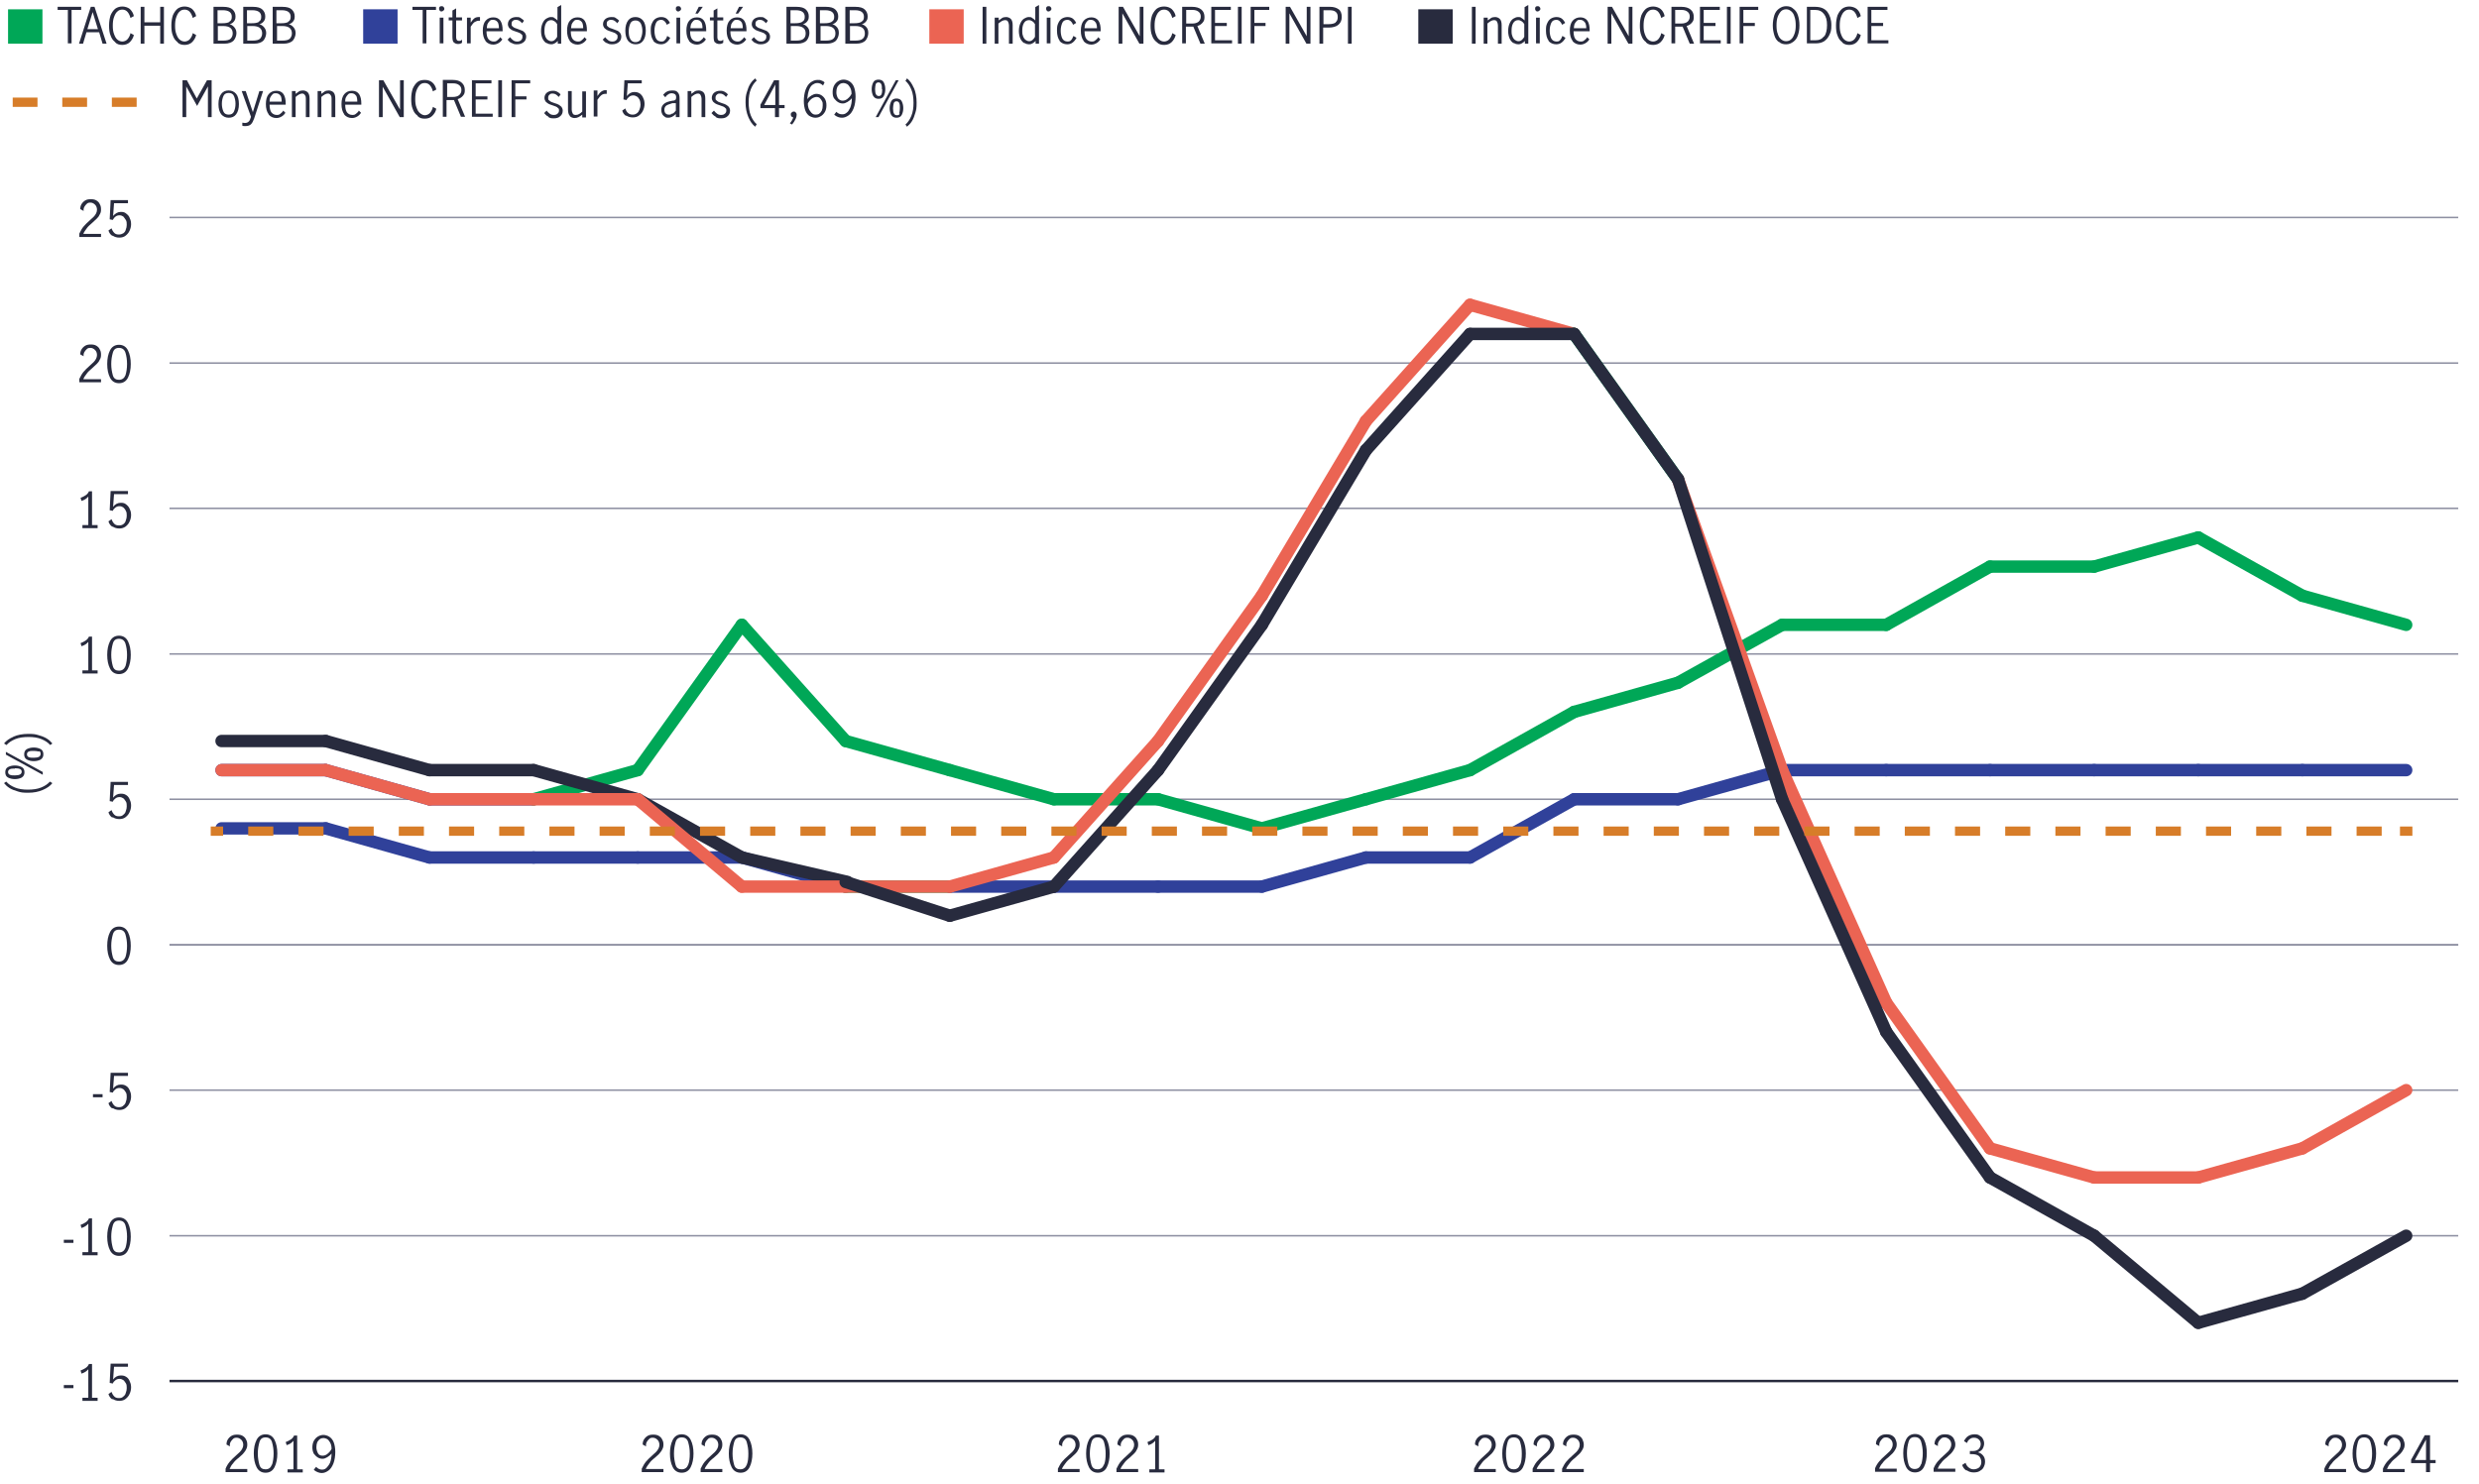 <?xml version="1.0" encoding="UTF-8"?>
<svg xmlns="http://www.w3.org/2000/svg" version="1.1" viewBox="0 0 800 479">
  <defs>
    <style>
      .cls-1, .cls-2, .cls-3, .cls-4, .cls-5, .cls-6, .cls-7, .cls-8, .cls-9, .cls-10 {
        fill: none;
      }

      .cls-2, .cls-5, .cls-6 {
        stroke: #d77d29;
        stroke-width: 3px;
      }

      .cls-2, .cls-5, .cls-6, .cls-8, .cls-9 {
        stroke-miterlimit: 10;
      }

      .cls-11 {
        fill: #00a757;
      }

      .cls-3 {
        stroke: #00a757;
      }

      .cls-3, .cls-4, .cls-7, .cls-10 {
        stroke-linecap: round;
        stroke-linejoin: round;
        stroke-width: 4px;
      }

      .cls-12 {
        fill: #eb6453;
      }

      .cls-4 {
        stroke: #eb6453;
      }

      .cls-5 {
        stroke-dasharray: 8;
      }

      .cls-13 {
        fill: #30419a;
      }

      .cls-6 {
        stroke-dasharray: 8.1 8.1;
      }

      .cls-7, .cls-9 {
        stroke: #282b3e;
      }

      .cls-8 {
        stroke: #8e90a2;
        stroke-width: .5px;
      }

      .cls-9 {
        stroke-width: .8px;
      }

      .cls-10 {
        stroke: #30419a;
      }

      .cls-14 {
        fill: #282b3e;
      }
    </style>
  </defs>
  <!-- Generator: Adobe Illustrator 28.6.0, SVG Export Plug-In . SVG Version: 1.2.0 Build 709)  -->
  <g>
    <g id="Layer_1">
      <g>
        <line class="cls-8" x1="54.7" y1="305" x2="793.3" y2="305"/>
        <g>
          <g>
            <g>
              <path class="cls-14" d="M20.6,447.1h3.1v1h-3.1v-1Z"/>
              <path class="cls-14" d="M28.5,451.1v-9.1c-.5.6-1.2,1.1-2.2,1.4l-.3-1c.6-.2,1.1-.5,1.6-.8s.9-.8,1.1-1.3h1v10.9h1.8v1h-4.9v-1h1.8Z"/>
              <path class="cls-14" d="M36.2,451.7c-.6-.4-1-1-1.2-1.7l1-.7c.2.6.5,1.1.9,1.5.4.4.9.5,1.5.5s1-.1,1.4-.5c.4-.3.7-.7.8-1.2.2-.5.3-1,.3-1.5s0-1.2-.3-1.6-.5-.8-.8-1-.7-.4-1.2-.4-.9.1-1.3.4-.7.6-.9,1.1l-1-.2.3-6.2h5.6v1h-4.5l-.3,4.1c.7-.9,1.5-1.3,2.5-1.3s1.3.2,1.8.5.9.9,1.1,1.5c.3.6.4,1.2.4,1.9s-.2,1.5-.5,2.1c-.3.7-.8,1.2-1.3,1.6s-1.2.6-2,.6-1.5-.2-2.1-.6h0Z"/>
            </g>
            <g>
              <path class="cls-14" d="M20.6,400.2h3.1v1h-3.1v-1Z"/>
              <path class="cls-14" d="M28.5,404.1v-9.1c-.5.6-1.2,1.1-2.2,1.4l-.3-1c.6-.2,1.1-.5,1.6-.8s.9-.8,1.1-1.3h1v10.9h1.8v1h-4.9v-1h1.8Z"/>
              <path class="cls-14" d="M35.5,403.6c-.6-1.2-.9-2.6-.9-4.4s.3-3.2.9-4.4,1.6-1.8,2.9-1.8,2.3.6,2.9,1.8.9,2.7.9,4.4-.3,3.2-.9,4.4c-.6,1.2-1.6,1.8-2.9,1.8s-2.3-.6-2.9-1.8ZM40.5,402.8c.3-1,.5-2.2.5-3.6s-.2-2.5-.5-3.6-1-1.6-2.1-1.6-1.7.5-2,1.6-.5,2.2-.5,3.6.2,2.5.5,3.6,1,1.5,2,1.5,1.7-.5,2.1-1.5Z"/>
            </g>
            <g>
              <path class="cls-14" d="M30,353.2h3.1v1h-3.1v-1Z"/>
              <path class="cls-14" d="M36.2,357.8c-.6-.4-1-1-1.2-1.7l1-.7c.2.6.5,1.1.9,1.5.4.4.9.5,1.5.5s1-.1,1.4-.5c.4-.3.7-.7.8-1.2.2-.5.3-1,.3-1.5s0-1.2-.3-1.6-.5-.8-.8-1-.7-.4-1.2-.4-.9.1-1.3.4-.7.6-.9,1.1l-1-.2.3-6.2h5.6v1h-4.5l-.3,4.1c.7-.9,1.5-1.3,2.5-1.3s1.3.2,1.8.5.9.9,1.1,1.5c.3.6.4,1.2.4,1.9s-.2,1.5-.5,2.1c-.3.7-.8,1.2-1.3,1.6s-1.2.6-2,.6-1.5-.2-2.1-.6h0Z"/>
            </g>
            <path class="cls-14" d="M35.5,309.7c-.6-1.2-.9-2.6-.9-4.4s.3-3.2.9-4.4,1.6-1.8,2.9-1.8,2.3.6,2.9,1.8.9,2.7.9,4.4-.3,3.2-.9,4.4c-.6,1.2-1.6,1.8-2.9,1.8s-2.3-.6-2.9-1.8ZM40.5,308.9c.3-1,.5-2.2.5-3.6s-.2-2.5-.5-3.6-1-1.6-2.1-1.6-1.7.5-2,1.6-.5,2.2-.5,3.6.2,2.5.5,3.6,1,1.5,2,1.5,1.7-.5,2.1-1.5Z"/>
            <path class="cls-14" d="M36.2,263.9c-.6-.4-1-1-1.2-1.7l1-.7c.2.6.5,1.1.9,1.5.4.4.9.5,1.5.5s1-.1,1.4-.5c.4-.3.7-.7.8-1.2.2-.5.3-1,.3-1.5s0-1.2-.3-1.6-.5-.8-.8-1-.7-.4-1.2-.4-.9.1-1.3.4-.7.6-.9,1.1l-1-.2.3-6.2h5.6v1h-4.5l-.3,4.1c.7-.9,1.5-1.3,2.5-1.3s1.3.2,1.8.5.9.9,1.1,1.5c.3.6.4,1.2.4,1.9s-.2,1.5-.5,2.1c-.3.7-.8,1.2-1.3,1.6s-1.2.6-2,.6-1.5-.2-2.1-.6h0Z"/>
            <g>
              <path class="cls-14" d="M28.5,216.3v-9.1c-.5.6-1.2,1.1-2.2,1.4l-.3-1c.6-.2,1.1-.5,1.6-.8s.9-.8,1.1-1.3h1v10.9h1.8v1h-4.9v-1h1.8Z"/>
              <path class="cls-14" d="M35.5,215.8c-.6-1.2-.9-2.6-.9-4.4s.3-3.2.9-4.4,1.6-1.8,2.9-1.8,2.3.6,2.9,1.8.9,2.7.9,4.4-.3,3.2-.9,4.4c-.6,1.2-1.6,1.8-2.9,1.8s-2.3-.6-2.9-1.8ZM40.5,215c.3-1,.5-2.2.5-3.6s-.2-2.6-.5-3.6-1-1.6-2.1-1.6-1.7.5-2,1.6-.5,2.2-.5,3.6.2,2.5.5,3.6,1,1.5,2,1.5,1.7-.5,2.1-1.5Z"/>
            </g>
            <g>
              <path class="cls-14" d="M28.5,169.4v-9.1c-.5.6-1.2,1.1-2.2,1.4l-.3-1c.6-.2,1.1-.5,1.6-.8s.9-.8,1.1-1.3h1v10.9h1.8v1h-4.9v-1h1.8Z"/>
              <path class="cls-14" d="M36.2,170c-.6-.4-1-1-1.2-1.7l1-.7c.2.6.5,1.1.9,1.5s.9.5,1.5.5,1-.1,1.4-.4c.4-.3.7-.7.8-1.2.2-.5.3-1,.3-1.5s0-1.2-.3-1.6c-.2-.5-.5-.8-.8-1.1-.3-.2-.7-.4-1.2-.4s-.9.1-1.3.4c-.4.3-.7.6-.9,1.1l-1-.2.3-6.2h5.6v1h-4.5l-.3,4.1c.7-.9,1.5-1.3,2.5-1.3s1.3.2,1.8.6c.5.4.9.9,1.1,1.5.3.6.4,1.2.4,1.9s-.2,1.5-.5,2.1c-.3.7-.8,1.2-1.3,1.6-.6.4-1.2.6-2,.6s-1.5-.2-2.1-.6h0Z"/>
            </g>
            <g>
              <path class="cls-14" d="M26.9,120.1c.5-.6,1.2-1.3,2-2,.5-.5,1-.9,1.3-1.2s.6-.7.8-1.1c.2-.4.3-.8.3-1.2,0-.6-.2-1.2-.6-1.6-.4-.4-.9-.7-1.5-.7s-.9.1-1.2.4-.6.6-.8,1-.3.9-.2,1.3l-1.1-.6c0-.6.1-1.1.4-1.6.3-.5.7-.9,1.2-1.2s1.1-.4,1.8-.4,1.3.1,1.8.4c.5.3.9.7,1.1,1.2.3.5.4,1,.4,1.7s-.1,1.1-.4,1.6c-.2.5-.5.9-.9,1.3-.4.4-.9.8-1.5,1.4-.8.7-1.4,1.2-1.8,1.8s-.9,1.1-1.1,1.8h5.7v1h-7v-1.1c.4-.8.8-1.6,1.3-2.2h0Z"/>
              <path class="cls-14" d="M35.5,121.9c-.6-1.2-.9-2.6-.9-4.4s.3-3.2.9-4.4c.6-1.2,1.6-1.8,2.9-1.8s2.3.6,2.9,1.8.9,2.7.9,4.4-.3,3.2-.9,4.4c-.6,1.2-1.6,1.8-2.9,1.8s-2.3-.6-2.9-1.8ZM40.5,121.1c.3-1,.5-2.2.5-3.6s-.2-2.6-.5-3.6-1-1.6-2.1-1.6-1.7.5-2,1.6-.5,2.2-.5,3.6.2,2.5.5,3.6,1,1.5,2,1.5,1.7-.5,2.1-1.5Z"/>
            </g>
            <g>
              <path class="cls-14" d="M26.9,73.2c.5-.6,1.2-1.3,2-2,.5-.5,1-.9,1.3-1.2s.6-.7.8-1.1c.2-.4.3-.8.3-1.2,0-.6-.2-1.2-.6-1.6-.4-.4-.9-.7-1.5-.7s-.9.1-1.2.4-.6.6-.8,1-.3.9-.2,1.3l-1.1-.6c0-.6.1-1.1.4-1.6.3-.5.7-.9,1.2-1.2s1.1-.4,1.8-.4,1.3.1,1.8.4c.5.3.9.7,1.1,1.2.3.5.4,1,.4,1.7s-.1,1.1-.4,1.6c-.2.5-.5.9-.9,1.3-.4.4-.9.8-1.5,1.4-.8.7-1.4,1.2-1.8,1.8s-.9,1.1-1.1,1.8h5.7v1h-7v-1.1c.4-.8.8-1.6,1.3-2.2h0Z"/>
              <path class="cls-14" d="M36.2,76.1c-.6-.4-1-1-1.2-1.7l1-.7c.2.6.5,1.1.9,1.5s.9.5,1.5.5,1-.2,1.4-.4c.4-.3.7-.7.8-1.2.2-.5.3-1,.3-1.5s0-1.2-.3-1.6-.5-.8-.8-1.1c-.3-.2-.7-.4-1.2-.4s-.9.1-1.3.4c-.4.3-.7.7-.9,1.1l-1-.2.3-6.2h5.6v1h-4.5l-.3,4.1c.7-.8,1.5-1.3,2.5-1.3s1.3.2,1.8.6.9.8,1.1,1.5c.3.6.4,1.2.4,1.9s-.2,1.5-.5,2.1c-.3.7-.8,1.2-1.3,1.6s-1.2.6-2,.6-1.5-.2-2.1-.6h0Z"/>
            </g>
          </g>
          <g>
            <line class="cls-9" x1="54.7" y1="445.8" x2="793.3" y2="445.8"/>
            <line class="cls-8" x1="54.7" y1="398.9" x2="793.3" y2="398.9"/>
            <line class="cls-8" x1="54.7" y1="351.9" x2="793.3" y2="351.9"/>
            <line class="cls-8" x1="54.7" y1="305" x2="793.3" y2="305"/>
            <line class="cls-8" x1="54.7" y1="258" x2="793.3" y2="258"/>
            <line class="cls-8" x1="54.7" y1="211.1" x2="793.3" y2="211.1"/>
            <line class="cls-8" x1="54.7" y1="164.1" x2="793.3" y2="164.1"/>
            <line class="cls-8" x1="54.7" y1="117.2" x2="793.3" y2="117.2"/>
            <line class="cls-8" x1="54.7" y1="70.2" x2="793.3" y2="70.2"/>
          </g>
        </g>
        <g>
          <g>
            <line class="cls-10" x1="105.1" y1="248.6" x2="71.5" y2="248.6"/>
            <line class="cls-10" x1="138.6" y1="258" x2="105.1" y2="248.6"/>
            <line class="cls-10" x1="172.2" y1="258" x2="138.6" y2="258"/>
            <line class="cls-3" x1="205.8" y1="248.6" x2="172.2" y2="258"/>
            <line class="cls-3" x1="239.4" y1="201.7" x2="205.8" y2="248.6"/>
            <line class="cls-3" x1="272.9" y1="239.2" x2="239.4" y2="201.7"/>
            <line class="cls-3" x1="306.5" y1="248.6" x2="272.9" y2="239.2"/>
            <line class="cls-3" x1="340.1" y1="258" x2="306.5" y2="248.6"/>
            <line class="cls-3" x1="373.7" y1="258" x2="340.1" y2="258"/>
            <line class="cls-3" x1="407.2" y1="267.4" x2="373.7" y2="258"/>
            <line class="cls-3" x1="440.8" y1="258" x2="407.2" y2="267.4"/>
            <line class="cls-3" x1="474.4" y1="248.6" x2="440.8" y2="258"/>
            <line class="cls-3" x1="508" y1="229.8" x2="474.4" y2="248.6"/>
            <line class="cls-3" x1="541.5" y1="220.4" x2="508" y2="229.8"/>
            <line class="cls-3" x1="575.1" y1="201.7" x2="541.5" y2="220.4"/>
            <line class="cls-3" x1="608.7" y1="201.7" x2="575.1" y2="201.7"/>
            <line class="cls-3" x1="642.2" y1="182.9" x2="608.7" y2="201.7"/>
            <line class="cls-3" x1="675.8" y1="182.9" x2="642.2" y2="182.9"/>
            <line class="cls-3" x1="709.4" y1="173.5" x2="675.8" y2="182.9"/>
            <line class="cls-3" x1="743" y1="192.3" x2="709.4" y2="173.5"/>
            <line class="cls-3" x1="776.5" y1="201.7" x2="743" y2="192.3"/>
          </g>
          <g>
            <line class="cls-10" x1="105.1" y1="267.4" x2="71.5" y2="267.4"/>
            <line class="cls-10" x1="138.6" y1="276.8" x2="105.1" y2="267.4"/>
            <line class="cls-10" x1="172.2" y1="276.8" x2="138.6" y2="276.8"/>
            <line class="cls-10" x1="205.8" y1="276.8" x2="172.2" y2="276.8"/>
            <line class="cls-10" x1="239.4" y1="276.8" x2="205.8" y2="276.8"/>
            <line class="cls-10" x1="272.9" y1="286.2" x2="239.4" y2="276.8"/>
            <line class="cls-3" x1="306.5" y1="286.2" x2="272.9" y2="286.2"/>
            <line class="cls-10" x1="340.1" y1="286.2" x2="306.5" y2="286.2"/>
            <line class="cls-10" x1="373.7" y1="286.2" x2="340.1" y2="286.2"/>
            <line class="cls-10" x1="407.2" y1="286.2" x2="373.7" y2="286.2"/>
            <line class="cls-10" x1="440.8" y1="276.8" x2="407.2" y2="286.2"/>
            <line class="cls-10" x1="474.4" y1="276.8" x2="440.8" y2="276.8"/>
            <line class="cls-10" x1="508" y1="258" x2="474.4" y2="276.8"/>
            <line class="cls-10" x1="541.5" y1="258" x2="508" y2="258"/>
            <line class="cls-10" x1="575.1" y1="248.6" x2="541.5" y2="258"/>
            <line class="cls-10" x1="608.7" y1="248.6" x2="575.1" y2="248.6"/>
            <line class="cls-10" x1="642.2" y1="248.6" x2="608.7" y2="248.6"/>
            <line class="cls-10" x1="675.8" y1="248.6" x2="642.2" y2="248.6"/>
            <line class="cls-10" x1="709.4" y1="248.6" x2="675.8" y2="248.6"/>
            <line class="cls-10" x1="743" y1="248.6" x2="709.4" y2="248.6"/>
            <line class="cls-10" x1="776.5" y1="248.6" x2="743" y2="248.6"/>
          </g>
          <g>
            <line class="cls-7" x1="105.1" y1="239.2" x2="71.5" y2="239.2"/>
            <line class="cls-7" x1="138.6" y1="248.6" x2="105.1" y2="239.2"/>
            <line class="cls-7" x1="172.2" y1="248.6" x2="138.6" y2="248.6"/>
            <line class="cls-7" x1="205.8" y1="258" x2="172.2" y2="248.6"/>
            <line class="cls-7" x1="239.4" y1="276.8" x2="205.8" y2="258"/>
            <line class="cls-7" x1="273.5" y1="284.7" x2="239.4" y2="276.8"/>
            <line class="cls-4" x1="306.5" y1="286.2" x2="272.9" y2="286.2"/>
            <line class="cls-4" x1="340.1" y1="276.8" x2="306.5" y2="286.2"/>
            <line class="cls-4" x1="373.7" y1="239.2" x2="340.1" y2="276.8"/>
            <line class="cls-4" x1="407.2" y1="192.3" x2="373.7" y2="239.2"/>
            <line class="cls-4" x1="440.8" y1="135.9" x2="407.2" y2="192.3"/>
            <line class="cls-4" x1="474.4" y1="98.4" x2="440.8" y2="135.9"/>
            <line class="cls-4" x1="508" y1="107.8" x2="474.4" y2="98.4"/>
            <line class="cls-3" x1="541.5" y1="154.7" x2="508" y2="107.8"/>
            <line class="cls-4" x1="575.1" y1="248.6" x2="541.5" y2="154.7"/>
            <line class="cls-4" x1="608.7" y1="323.7" x2="575.1" y2="248.6"/>
            <line class="cls-4" x1="642.2" y1="370.7" x2="608.7" y2="323.7"/>
            <line class="cls-4" x1="675.8" y1="380.1" x2="642.2" y2="370.7"/>
            <line class="cls-4" x1="709.4" y1="380.1" x2="675.8" y2="380.1"/>
            <line class="cls-4" x1="743" y1="370.7" x2="709.4" y2="380.1"/>
            <line class="cls-4" x1="776.5" y1="351.9" x2="743" y2="370.7"/>
          </g>
          <g>
            <line class="cls-4" x1="105.1" y1="248.6" x2="71.5" y2="248.6"/>
            <line class="cls-4" x1="138.6" y1="258" x2="105.1" y2="248.6"/>
            <line class="cls-4" x1="172.2" y1="258" x2="138.6" y2="258"/>
            <line class="cls-4" x1="205.8" y1="258" x2="172.2" y2="258"/>
            <line class="cls-4" x1="239.4" y1="286.2" x2="205.8" y2="258"/>
            <line class="cls-4" x1="272.9" y1="286.2" x2="239.4" y2="286.2"/>
            <line class="cls-7" x1="306.5" y1="295.6" x2="272.9" y2="284.7"/>
            <line class="cls-7" x1="340.1" y1="286.2" x2="306.5" y2="295.6"/>
            <line class="cls-7" x1="373.7" y1="248.6" x2="340.1" y2="286.2"/>
            <line class="cls-7" x1="407.2" y1="201.7" x2="373.7" y2="248.6"/>
            <line class="cls-7" x1="440.8" y1="145.3" x2="407.2" y2="201.7"/>
            <line class="cls-7" x1="474.4" y1="107.8" x2="440.8" y2="145.3"/>
            <line class="cls-7" x1="508" y1="107.8" x2="474.4" y2="107.8"/>
            <line class="cls-7" x1="541.5" y1="154.7" x2="508" y2="107.8"/>
            <line class="cls-7" x1="575.1" y1="258" x2="541.5" y2="154.7"/>
            <line class="cls-7" x1="608.7" y1="333.1" x2="575.1" y2="258"/>
            <line class="cls-7" x1="642.2" y1="380.1" x2="608.7" y2="333.1"/>
            <line class="cls-7" x1="675.8" y1="398.9" x2="642.2" y2="380.1"/>
            <line class="cls-7" x1="709.4" y1="427" x2="675.8" y2="398.9"/>
            <line class="cls-7" x1="743" y1="417.6" x2="709.4" y2="427"/>
            <line class="cls-7" x1="776.5" y1="398.9" x2="743" y2="417.6"/>
          </g>
        </g>
        <g>
          <g>
            <path class="cls-14" d="M751.4,471.9c.5-.6,1.2-1.3,2-2,.5-.5,1-.9,1.3-1.2.3-.3.6-.7.8-1.1.2-.4.3-.8.3-1.2,0-.6-.2-1.2-.6-1.6s-.9-.7-1.5-.7-.9.1-1.2.4-.6.6-.8,1c-.2.4-.3.9-.2,1.4l-1.1-.6c0-.6.1-1.1.4-1.6s.7-.9,1.2-1.2c.5-.3,1.1-.4,1.8-.4s1.3.1,1.8.4c.5.3.9.7,1.1,1.2s.4,1,.4,1.6-.1,1.1-.4,1.6-.5.9-.9,1.3-.9.8-1.5,1.4c-.8.6-1.4,1.2-1.8,1.8-.5.5-.8,1.1-1.1,1.8h5.7v1h-7v-1.1c.3-.8.8-1.6,1.3-2.2h0Z"/>
            <path class="cls-14" d="M760.1,473.6c-.6-1.2-.9-2.6-.9-4.4s.3-3.2.9-4.4,1.6-1.8,2.9-1.8,2.3.6,2.9,1.8c.6,1.2.9,2.7.9,4.4s-.3,3.2-.9,4.4c-.6,1.2-1.6,1.8-2.9,1.8s-2.3-.6-2.9-1.8h0ZM765,472.8c.3-1,.5-2.2.5-3.6s-.2-2.5-.5-3.6-1-1.6-2.1-1.6-1.7.5-2,1.6-.5,2.2-.5,3.6.2,2.5.5,3.6c.3,1,1,1.5,2,1.5s1.7-.5,2-1.5h0Z"/>
            <path class="cls-14" d="M770.3,471.9c.5-.6,1.2-1.3,2-2,.5-.5,1-.9,1.3-1.2.3-.3.6-.7.8-1.1.2-.4.3-.8.3-1.2,0-.6-.2-1.2-.6-1.6s-.9-.7-1.5-.7-.9.1-1.2.4-.6.6-.8,1c-.2.4-.3.9-.2,1.4l-1.1-.6c0-.6.1-1.1.4-1.6s.7-.9,1.2-1.2c.5-.3,1.1-.4,1.8-.4s1.3.1,1.8.4c.5.3.9.7,1.1,1.2s.4,1,.4,1.6-.1,1.1-.4,1.6-.5.9-.9,1.3-.9.8-1.5,1.4c-.8.6-1.4,1.2-1.8,1.8-.5.5-.8,1.1-1.1,1.8h5.7v1h-7v-1.1c.3-.8.8-1.6,1.3-2.2h0Z"/>
            <path class="cls-14" d="M782.9,472.3h-4.8v-1.1l4.4-7.9h1.7v8h1.8v1h-1.8v2.9h-1.3v-2.9h0ZM782.9,471.3v-6.6h0l-3.6,6.6h3.7Z"/>
          </g>
          <g>
            <path class="cls-14" d="M606.4,471.8c.5-.6,1.2-1.3,2-2,.5-.5,1-.9,1.3-1.2.3-.3.6-.7.8-1.1.2-.4.3-.8.3-1.2,0-.6-.2-1.2-.6-1.6s-.9-.7-1.5-.7-.9.1-1.2.4-.6.6-.8,1c-.2.4-.3.9-.2,1.4l-1.1-.6c0-.6.1-1.1.4-1.6s.7-.9,1.2-1.2c.5-.3,1.1-.4,1.8-.4s1.3.1,1.8.4c.5.3.9.7,1.1,1.2s.4,1,.4,1.6-.1,1.1-.4,1.6-.5.9-.9,1.3-.9.8-1.5,1.4c-.8.6-1.4,1.2-1.8,1.8-.5.5-.8,1.1-1.1,1.8h5.7v1h-7v-1.1c.3-.8.8-1.6,1.3-2.2h0Z"/>
            <path class="cls-14" d="M615.1,473.5c-.6-1.2-.9-2.6-.9-4.4s.3-3.2.9-4.4,1.6-1.8,2.9-1.8,2.3.6,2.9,1.8c.6,1.2.9,2.7.9,4.4s-.3,3.2-.9,4.4c-.6,1.2-1.6,1.8-2.9,1.8s-2.3-.6-2.9-1.8h0ZM620,472.7c.3-1,.5-2.2.5-3.6s-.2-2.5-.5-3.6-1-1.6-2.1-1.6-1.7.5-2,1.6-.5,2.2-.5,3.6.2,2.5.5,3.6c.3,1,1,1.5,2,1.5s1.7-.5,2-1.5h0Z"/>
            <path class="cls-14" d="M625.3,471.8c.5-.6,1.2-1.3,2-2,.5-.5,1-.9,1.3-1.2.3-.3.6-.7.8-1.1.2-.4.3-.8.3-1.2,0-.6-.2-1.2-.6-1.6s-.9-.7-1.5-.7-.9.1-1.2.4-.6.6-.8,1c-.2.4-.3.9-.2,1.4l-1.1-.6c0-.6.1-1.1.4-1.6s.7-.9,1.2-1.2c.5-.3,1.1-.4,1.8-.4s1.3.1,1.8.4c.5.3.9.7,1.1,1.2s.4,1,.4,1.6-.1,1.1-.4,1.6-.5.9-.9,1.3-.9.8-1.5,1.4c-.8.6-1.4,1.2-1.8,1.8-.5.5-.8,1.1-1.1,1.8h5.7v1h-7v-1.1c.3-.8.8-1.6,1.3-2.2h0Z"/>
            <path class="cls-14" d="M634.6,474.7c-.7-.4-1.1-1-1.4-1.8l1.1-.7c.2.6.5,1.1,1,1.5.5.4,1,.6,1.6.6s1.3-.2,1.8-.6c.4-.4.7-1,.7-1.7s-.3-1.6-.8-2c-.5-.4-1.3-.6-2.2-.6s-.5,0-.7,0v-1c.3,0,.5,0,.9,0,.8,0,1.5-.2,1.9-.6s.7-1,.7-1.6-.2-1.2-.6-1.5c-.4-.4-.9-.6-1.6-.6s-1,.2-1.4.5-.7.7-.8,1.2l-1-.6c.3-.6.7-1.2,1.3-1.6.6-.4,1.3-.6,2.1-.6s1.2.1,1.6.4c.5.3.9.6,1.1,1.1.3.5.4,1,.4,1.5s-.2,1.2-.5,1.7c-.3.5-.8.8-1.5,1.1.8.2,1.3.6,1.7,1.1.4.5.6,1.1.6,1.9s-.2,1.3-.5,1.9-.8.9-1.3,1.2-1.2.4-1.9.4-1.6-.2-2.2-.7h0Z"/>
          </g>
          <g>
            <path class="cls-14" d="M477,471.9c.5-.6,1.2-1.3,2-2,.5-.5,1-.9,1.3-1.2s.6-.7.8-1.1c.2-.4.3-.8.3-1.2,0-.6-.2-1.2-.6-1.6s-.9-.7-1.5-.7-.9.1-1.2.4-.6.6-.8,1c-.2.4-.3.9-.2,1.4l-1.1-.6c0-.6.1-1.1.4-1.6s.7-.9,1.2-1.2,1.1-.4,1.8-.4,1.3.1,1.8.4c.5.3.9.7,1.1,1.2s.4,1,.4,1.6-.1,1.1-.4,1.6-.5.9-.9,1.3-.9.8-1.5,1.4c-.8.6-1.4,1.2-1.8,1.8s-.9,1.1-1.1,1.8h5.7v1h-7v-1.1c.4-.8.8-1.6,1.3-2.2h0Z"/>
            <path class="cls-14" d="M485.7,473.6c-.6-1.2-.9-2.6-.9-4.4s.3-3.2.9-4.4,1.6-1.8,2.9-1.8,2.3.6,2.9,1.8c.6,1.2.9,2.7.9,4.4s-.3,3.2-.9,4.4c-.6,1.2-1.6,1.8-2.9,1.8s-2.3-.6-2.9-1.8ZM490.6,472.8c.4-1,.5-2.2.5-3.6s-.2-2.5-.5-3.6-1-1.6-2.1-1.6-1.7.5-2,1.6-.5,2.2-.5,3.6.2,2.5.5,3.6,1,1.5,2,1.5,1.7-.5,2-1.5Z"/>
            <path class="cls-14" d="M495.9,471.9c.5-.6,1.2-1.3,2-2,.5-.5,1-.9,1.3-1.2s.6-.7.8-1.1c.2-.4.3-.8.3-1.2,0-.6-.2-1.2-.6-1.6s-.9-.7-1.5-.7-.9.1-1.2.4-.6.6-.8,1c-.2.4-.3.9-.2,1.4l-1.1-.6c0-.6.1-1.1.4-1.6s.7-.9,1.2-1.2,1.1-.4,1.8-.4,1.3.1,1.8.4c.5.3.9.7,1.1,1.2s.4,1,.4,1.6-.1,1.1-.4,1.6-.5.9-.9,1.3-.9.8-1.5,1.4c-.8.6-1.4,1.2-1.8,1.8s-.9,1.1-1.1,1.8h5.7v1h-7v-1.1c.4-.8.8-1.6,1.3-2.2h0Z"/>
            <path class="cls-14" d="M505.4,471.9c.5-.6,1.2-1.3,2-2,.5-.5,1-.9,1.3-1.2s.6-.7.8-1.1c.2-.4.3-.8.3-1.2,0-.6-.2-1.2-.6-1.6s-.9-.7-1.5-.7-.9.1-1.2.4-.6.6-.8,1c-.2.4-.3.9-.2,1.4l-1.1-.6c0-.6.1-1.1.4-1.6s.7-.9,1.2-1.2,1.1-.4,1.8-.4,1.3.1,1.8.4c.5.3.9.7,1.1,1.2s.4,1,.4,1.6-.1,1.1-.4,1.6-.5.9-.9,1.3-.9.8-1.5,1.4c-.8.6-1.4,1.2-1.8,1.8s-.9,1.1-1.1,1.8h5.7v1h-7v-1.1c.4-.8.8-1.6,1.3-2.2h0Z"/>
          </g>
          <g>
            <path class="cls-14" d="M342.7,471.9c.5-.6,1.2-1.3,2-2,.5-.5,1-.9,1.3-1.2s.6-.7.8-1.1.3-.8.3-1.2c0-.6-.2-1.2-.6-1.6s-.9-.7-1.5-.7-.9.1-1.2.4-.6.6-.8,1c-.2.4-.3.9-.2,1.4l-1.1-.6c0-.6.1-1.1.4-1.6s.7-.9,1.2-1.2,1.1-.4,1.8-.4,1.3.1,1.8.4c.5.3.9.7,1.1,1.2.3.5.4,1,.4,1.6s-.1,1.1-.4,1.6c-.2.5-.5.9-.9,1.3s-.9.8-1.5,1.4c-.8.6-1.4,1.2-1.8,1.8s-.9,1.1-1.1,1.8h5.7v1h-7v-1.1c.4-.8.8-1.6,1.3-2.2h0Z"/>
            <path class="cls-14" d="M351.4,473.6c-.6-1.2-.9-2.6-.9-4.4s.3-3.2.9-4.4,1.6-1.8,2.9-1.8,2.3.6,2.9,1.8c.6,1.2.9,2.7.9,4.4s-.3,3.2-.9,4.4c-.6,1.2-1.6,1.8-2.9,1.8s-2.3-.6-2.9-1.8ZM356.3,472.8c.4-1,.5-2.2.5-3.6s-.2-2.5-.5-3.6-1-1.6-2.1-1.6-1.7.5-2,1.6-.5,2.2-.5,3.6.2,2.5.5,3.6,1,1.5,2,1.5,1.7-.5,2-1.5Z"/>
            <path class="cls-14" d="M361.6,471.9c.5-.6,1.2-1.3,2-2,.5-.5,1-.9,1.3-1.2s.6-.7.8-1.1.3-.8.3-1.2c0-.6-.2-1.2-.6-1.6s-.9-.7-1.5-.7-.9.1-1.2.4-.6.6-.8,1c-.2.4-.3.9-.2,1.4l-1.1-.6c0-.6.1-1.1.4-1.6s.7-.9,1.2-1.2,1.1-.4,1.8-.4,1.3.1,1.8.4c.5.3.9.7,1.1,1.2.3.5.4,1,.4,1.6s-.1,1.1-.4,1.6c-.2.5-.5.9-.9,1.3s-.9.8-1.5,1.4c-.8.6-1.4,1.2-1.8,1.8s-.9,1.1-1.1,1.8h5.7v1h-7v-1.1c.4-.8.8-1.6,1.3-2.2h0Z"/>
            <path class="cls-14" d="M372.8,474.2v-9.1c-.5.6-1.2,1.1-2.2,1.4l-.3-1c.6-.2,1.1-.5,1.6-.8s.9-.8,1.1-1.3h1v10.9h1.8v1h-4.9v-1h1.8Z"/>
          </g>
          <g>
            <path class="cls-14" d="M208.4,471.9c.5-.6,1.2-1.3,2-2,.5-.5,1-.9,1.3-1.2s.6-.7.8-1.1.3-.8.3-1.2c0-.6-.2-1.2-.6-1.6s-.9-.7-1.5-.7-.9.1-1.2.4-.6.6-.8,1c-.2.4-.3.9-.2,1.4l-1.1-.6c0-.6.1-1.1.4-1.6.3-.5.7-.9,1.2-1.2s1.1-.4,1.8-.4,1.3.1,1.8.4c.5.3.9.7,1.1,1.2.3.5.4,1,.4,1.6s-.1,1.1-.4,1.6c-.2.5-.6.9-.9,1.3s-.9.8-1.5,1.4c-.8.6-1.4,1.2-1.8,1.8s-.9,1.1-1.1,1.8h5.7v1h-7v-1.1c.4-.8.8-1.6,1.3-2.2h0Z"/>
            <path class="cls-14" d="M217.1,473.6c-.6-1.2-.9-2.6-.9-4.4s.3-3.2.9-4.4c.6-1.2,1.6-1.8,2.9-1.8s2.3.6,2.9,1.8.9,2.7.9,4.4-.3,3.2-.9,4.4c-.6,1.2-1.6,1.8-2.9,1.8s-2.3-.6-2.9-1.8h0ZM222.1,472.8c.4-1,.5-2.2.5-3.6s-.2-2.5-.5-3.6-1-1.6-2.1-1.6-1.7.5-2,1.6-.5,2.2-.5,3.6.2,2.5.5,3.6,1,1.5,2,1.5,1.7-.5,2.1-1.5Z"/>
            <path class="cls-14" d="M227.4,471.9c.5-.6,1.2-1.3,2-2,.5-.5,1-.9,1.3-1.2s.6-.7.8-1.1.3-.8.3-1.2c0-.6-.2-1.2-.6-1.6s-.9-.7-1.5-.7-.9.1-1.2.4-.6.6-.8,1c-.2.4-.3.9-.2,1.4l-1.1-.6c0-.6.1-1.1.4-1.6.3-.5.7-.9,1.2-1.2s1.1-.4,1.8-.4,1.3.1,1.8.4c.5.3.9.7,1.1,1.2.3.5.4,1,.4,1.6s-.1,1.1-.4,1.6c-.2.5-.6.9-.9,1.3s-.9.8-1.5,1.4c-.8.6-1.4,1.2-1.8,1.8s-.9,1.1-1.1,1.8h5.7v1h-7v-1.1c.4-.8.8-1.6,1.3-2.2h0Z"/>
            <path class="cls-14" d="M236.1,473.6c-.6-1.2-.9-2.6-.9-4.4s.3-3.2.9-4.4c.6-1.2,1.6-1.8,2.9-1.8s2.3.6,2.9,1.8.9,2.7.9,4.4-.3,3.2-.9,4.4c-.6,1.2-1.6,1.8-2.9,1.8s-2.3-.6-2.9-1.8h0ZM241,472.8c.4-1,.5-2.2.5-3.6s-.2-2.5-.5-3.6-1-1.6-2.1-1.6-1.7.5-2,1.6-.5,2.2-.5,3.6.2,2.5.5,3.6,1,1.5,2,1.5,1.7-.5,2.1-1.5Z"/>
          </g>
          <g>
            <path class="cls-14" d="M74.1,471.9c.5-.6,1.2-1.3,2-2,.5-.5,1-.9,1.3-1.2s.6-.7.8-1.1.3-.8.3-1.2c0-.6-.2-1.2-.6-1.6-.4-.4-.9-.7-1.5-.7s-.9.1-1.2.4-.6.6-.8,1c-.2.4-.3.9-.2,1.4l-1.1-.6c0-.6.1-1.1.4-1.6s.7-.9,1.2-1.2,1.1-.4,1.8-.4,1.3.1,1.8.4c.5.3.9.7,1.1,1.2.3.5.4,1,.4,1.6s-.1,1.1-.4,1.6c-.2.5-.6.9-.9,1.3s-.9.8-1.5,1.4c-.8.6-1.4,1.2-1.8,1.8-.5.5-.8,1.1-1.1,1.8h5.7v1h-7v-1.1c.3-.8.8-1.6,1.3-2.2h0Z"/>
            <path class="cls-14" d="M82.8,473.6c-.6-1.2-.9-2.6-.9-4.4s.3-3.2.9-4.4,1.6-1.8,2.9-1.8,2.3.6,2.9,1.8.9,2.7.9,4.4-.3,3.2-.9,4.4c-.6,1.2-1.6,1.8-2.9,1.8s-2.3-.6-2.9-1.8ZM87.8,472.8c.3-1,.5-2.2.5-3.6s-.2-2.5-.5-3.6-1-1.6-2.1-1.6-1.7.5-2,1.6-.5,2.2-.5,3.6.2,2.5.5,3.6,1,1.5,2,1.5,1.7-.5,2-1.5Z"/>
            <path class="cls-14" d="M94.7,474.2v-9.1c-.5.6-1.2,1.1-2.2,1.4l-.3-1c.6-.2,1.1-.5,1.6-.8s.9-.8,1.1-1.3h1v10.9h1.8v1h-4.9v-1h1.8Z"/>
            <path class="cls-14" d="M101.3,474.4l.7-.9c.6.6,1.2.9,1.9.9s1-.2,1.4-.5c.4-.4.8-.9,1.2-1.7.3-.8.5-1.8.5-3-.4.5-.9.9-1.4,1.2s-1,.5-1.5.5-1-.1-1.5-.4c-.5-.3-.9-.7-1.3-1.2-.3-.5-.5-1.3-.5-2.1s.2-1.7.6-2.3c.4-.6.8-1,1.4-1.3s1.1-.4,1.6-.4,1.3.2,1.9.6c.6.4,1.1,1,1.4,1.8s.5,1.9.5,3.1-.2,2.7-.6,3.7c-.4,1-.9,1.8-1.6,2.3s-1.4.8-2.2.8-1.8-.4-2.5-1h0ZM105.8,469.2c.5-.4.9-.9,1.2-1.5,0-.9-.2-1.6-.5-2.1s-.6-.9-1-1.1c-.4-.2-.8-.3-1.1-.3s-.8.1-1.1.3c-.3.2-.6.5-.9,1-.2.5-.3,1-.3,1.7s.2,1.3.5,1.9.9.8,1.5.8,1.1-.2,1.6-.6h0Z"/>
          </g>
        </g>
      </g>
      <g>
        <rect class="cls-1" x="2.1" y="1.6" width="811.3" height="26.2"/>
        <path class="cls-11" d="M13.7,14.1H2.6V3h11.1s0,11.1,0,11.1Z"/>
        <path class="cls-14" d="M21.7,3.2h-3.1v-1h7.6v1h-3.1v10.8h-1.2s0-10.8,0-10.8Z"/>
        <path class="cls-14" d="M33.1,14.1l-1.1-3.7h-4.1l-1.1,3.7h-1.3l3.8-11.9h1.2l3.9,11.9h-1.3ZM28.2,9.4h3.4l-1.7-5.5h0l-1.7,5.5Z"/>
        <path class="cls-14" d="M37.2,13.6c-.7-.5-1.2-1.2-1.5-2.1-.4-.9-.5-2-.5-3.3s.2-2.4.5-3.3c.4-.9.9-1.6,1.5-2.1.7-.5,1.5-.7,2.3-.7s1.8.3,2.4.8c.6.6,1.1,1.3,1.3,2.3l-1.1.6c-.2-.8-.5-1.4-.9-1.9s-1-.8-1.7-.8-1.2.2-1.6.6c-.5.4-.8,1-1.1,1.8-.3.8-.4,1.7-.4,2.8s.1,1.9.4,2.7.6,1.4,1.1,1.8,1,.6,1.6.6,1.3-.3,1.7-.8.8-1.2.9-1.9l1.1.6c-.2.9-.7,1.7-1.3,2.3s-1.5.9-2.4.9-1.7-.2-2.3-.8h0Z"/>
        <path class="cls-14" d="M45.4,2.2h1.2v5h5.1V2.2h1.2v11.9h-1.2v-5.8h-5.1v5.8h-1.2V2.2Z"/>
        <path class="cls-14" d="M57.3,13.6c-.7-.5-1.2-1.2-1.5-2.1-.4-.9-.5-2-.5-3.3s.2-2.4.5-3.3c.4-.9.9-1.6,1.5-2.1.7-.5,1.5-.7,2.3-.7s1.8.3,2.4.8c.6.6,1.1,1.3,1.3,2.3l-1.1.6c-.2-.8-.5-1.4-.9-1.9s-1-.8-1.7-.8-1.2.2-1.6.6c-.5.4-.8,1-1.1,1.8-.3.8-.4,1.7-.4,2.8s.1,1.9.4,2.7.6,1.4,1.1,1.8,1,.6,1.6.6,1.3-.3,1.7-.8.8-1.2.9-1.9l1.1.6c-.2.9-.7,1.7-1.3,2.3s-1.5.9-2.4.9-1.7-.2-2.3-.8h0Z"/>
        <path class="cls-14" d="M72,2.2c1.5,0,2.5.3,3.1.9s.9,1.3.9,2.2-.2,1.2-.5,1.6-.8.8-1.4.9c.7.2,1.2.6,1.6,1.1s.6,1.1.6,1.8-.3,1.7-.9,2.4c-.6.6-1.6,1-3,1h-3.5V2.2h3ZM74,7c.6-.3.8-.8.8-1.6,0-1.4-1-2.1-2.9-2.1h-1.7v4.2h1.6c.9,0,1.6-.1,2.2-.4ZM74.4,12.5c.4-.4.7-1,.7-1.7,0-1.6-1-2.4-3.1-2.4h-1.7v4.7h1.7c1.2,0,2-.2,2.4-.6h0Z"/>
        <path class="cls-14" d="M81.6,2.2c1.5,0,2.5.3,3.1.9s.9,1.3.9,2.2-.2,1.2-.5,1.6-.8.8-1.4.9c.7.2,1.2.6,1.6,1.1s.6,1.1.6,1.8-.3,1.7-.9,2.4c-.6.6-1.6,1-3,1h-3.5V2.2h3ZM83.5,7c.6-.3.8-.8.8-1.6,0-1.4-1-2.1-2.9-2.1h-1.7v4.2h1.6c.9,0,1.6-.1,2.2-.4ZM83.9,12.5c.4-.4.7-1,.7-1.7,0-1.6-1-2.4-3.1-2.4h-1.7v4.7h1.7c1.2,0,2-.2,2.4-.6h0Z"/>
        <path class="cls-14" d="M91.1,2.2c1.5,0,2.5.3,3.1.9s.9,1.3.9,2.2-.2,1.2-.5,1.6-.8.8-1.4.9c.7.2,1.2.6,1.6,1.1s.6,1.1.6,1.8-.3,1.7-.9,2.4c-.6.6-1.6,1-3,1h-3.5V2.2h3ZM93,7c.6-.3.8-.8.8-1.6,0-1.4-1-2.1-2.9-2.1h-1.7v4.2h1.6c.9,0,1.6-.1,2.2-.4ZM93.5,12.5c.4-.4.7-1,.7-1.7,0-1.6-1-2.4-3.1-2.4h-1.7v4.7h1.7c1.2,0,2-.2,2.4-.6h0Z"/>
        <path class="cls-13" d="M128.3,14.1h-11.1V3h11.1v11.1Z"/>
        <path class="cls-14" d="M136.2,3.2h-3.1v-1h7.6v1h-3.1v10.8h-1.2V3.2h0Z"/>
        <path class="cls-14" d="M141.9,3.4c-.2-.2-.2-.4-.2-.6s0-.4.2-.6.4-.2.6-.2.4,0,.6.2.3.4.3.6,0,.4-.3.6c-.2.2-.4.3-.6.3s-.4,0-.6-.3ZM141.9,5.7h1.2v8.3h-1.2V5.7Z"/>
        <path class="cls-14" d="M146.4,13.7c-.3-.4-.4-1-.4-1.9v-5.2h-1.2v-1h1.2v-2.2l1.2-.7v2.9h1.9v1h-1.9v5.4c0,.8.3,1.2.9,1.2s.6-.1,1-.4v1c-.4.3-.8.4-1.3.4s-1.1-.2-1.4-.6h0Z"/>
        <path class="cls-14" d="M151.9,5.7v1.6c.4-.6.8-1.1,1.2-1.4s.9-.4,1.4-.4.3,0,.4,0v1.2c-.2,0-.4,0-.5,0-.4,0-.8.2-1.2.4s-.8.8-1.3,1.5v5.4h-1.2V5.7h1.2,0Z"/>
        <path class="cls-14" d="M156.7,13.2c-.6-.8-.9-1.9-.9-3.3s.3-2.5.9-3.2,1.4-1.1,2.5-1.1,1.8.4,2.3,1.1c.5.8.7,1.8.7,3s0,.3,0,.4h-5.2c0,1.1.2,2,.6,2.5.4.5,1,.8,1.7.8s.8-.1,1.2-.4c.4-.3.7-.6.9-1l.7.7c-.3.5-.7.9-1.2,1.2-.5.3-1.1.5-1.7.5-1,0-1.9-.4-2.5-1.1h0ZM160.6,7.2c-.3-.5-.8-.8-1.5-.8s-.8.1-1.1.4-.5.6-.7,1c-.1.4-.2.9-.2,1.3h3.9c0-.8-.1-1.4-.4-2h0Z"/>
        <path class="cls-14" d="M165.1,13.9c-.5-.2-.9-.6-1.3-1.1l.8-.8c.3.4.6.7,1,1s.8.4,1.3.4.9-.1,1.2-.4c.3-.2.5-.6.5-1.1s0-.6-.3-.8c-.2-.2-.4-.4-.7-.5-.3-.1-.6-.2-1.1-.4-.5-.2-1-.3-1.3-.5s-.6-.4-.9-.7c-.2-.3-.4-.7-.4-1.2,0-.7.3-1.3.8-1.7.5-.4,1.2-.6,1.9-.6s1,0,1.4.3.8.5,1.1.9l-.6.8c-.6-.7-1.2-1.1-1.9-1.1s-.8.1-1.1.3c-.3.2-.4.6-.4,1s0,.6.3.8c.2.2.4.4.7.5.3.1.6.2,1.1.4.6.2,1,.4,1.3.5s.6.4.9.7c.2.3.4.7.4,1.2,0,.8-.3,1.4-.8,1.8-.5.4-1.2.7-2.1.7s-1.2-.1-1.7-.4h0Z"/>
        <path class="cls-14" d="M176.3,13.9c-.5-.3-.9-.8-1.2-1.4s-.5-1.5-.5-2.5.2-1.9.5-2.5c.3-.7.7-1.2,1.2-1.5.5-.3,1-.5,1.5-.5s.8,0,1.1.3c.4.2.7.5,1,.8V2.3l1.2-.7v12.5h-1.1v-.9c-.3.4-.7.6-1,.8-.3.2-.7.3-1.1.3s-1-.1-1.4-.4h0ZM179,12.9c.3-.3.6-.6.8-1v-4.1c-.2-.4-.5-.7-.8-.9-.3-.2-.7-.4-1.1-.4-.8,0-1.3.3-1.7,1-.4.7-.5,1.5-.5,2.5s.1,1.3.3,1.8c.2.5.5.9.8,1.1.3.2.7.4,1.1.4s.7-.1,1.1-.4h0Z"/>
        <path class="cls-14" d="M183.9,13.2c-.6-.8-.9-1.9-.9-3.3s.3-2.5.9-3.2,1.4-1.1,2.5-1.1,1.8.4,2.3,1.1c.5.8.7,1.8.7,3s0,.3,0,.4h-5.2c0,1.1.2,2,.6,2.5.4.5,1,.8,1.7.8s.8-.1,1.2-.4c.4-.3.7-.6.9-1l.7.7c-.3.5-.7.9-1.2,1.2-.5.3-1.1.5-1.7.5-1,0-1.9-.4-2.5-1.1h0ZM187.8,7.2c-.3-.5-.8-.8-1.5-.8s-.8.1-1.1.4-.5.6-.7,1c-.1.4-.2.9-.2,1.3h3.9c0-.8-.1-1.4-.4-2h0Z"/>
        <path class="cls-14" d="M195.8,13.9c-.5-.2-.9-.6-1.3-1.1l.8-.8c.3.4.6.7,1,1s.8.4,1.3.4.9-.1,1.2-.4c.3-.2.5-.6.5-1.1s0-.6-.3-.8c-.2-.2-.4-.4-.7-.5-.3-.1-.6-.2-1.1-.4-.5-.2-1-.3-1.3-.5s-.6-.4-.9-.7c-.2-.3-.4-.7-.4-1.2,0-.7.3-1.3.8-1.7.5-.4,1.2-.6,1.9-.6s1,0,1.4.3.8.5,1.1.9l-.6.8c-.6-.7-1.2-1.1-1.9-1.1s-.8.1-1.1.3c-.3.2-.4.6-.4,1s0,.6.3.8c.2.2.4.4.7.5.3.1.6.2,1.1.4.6.2,1,.4,1.3.5s.6.4.9.7c.2.3.4.7.4,1.2,0,.8-.3,1.4-.8,1.8-.5.4-1.2.7-2.1.7s-1.2-.1-1.7-.4h0Z"/>
        <path class="cls-14" d="M202.7,13.2c-.6-.8-.9-1.9-.9-3.3s.3-2.5.9-3.3,1.4-1.1,2.4-1.1,1.8.4,2.4,1.1.9,1.9.9,3.3-.3,2.5-.9,3.3c-.6.8-1.4,1.1-2.4,1.1s-1.8-.4-2.4-1.1ZM206.8,12.4c.3-.7.5-1.5.5-2.4s-.2-1.8-.5-2.4-.9-1-1.7-1-1.4.3-1.7,1-.5,1.5-.5,2.5.1,1.8.5,2.5.9,1,1.7,1,1.4-.4,1.7-1Z"/>
        <path class="cls-14" d="M210.9,13.2c-.6-.8-.9-1.9-.9-3.3s.1-1.7.4-2.4c.3-.7.7-1.2,1.2-1.5s1.1-.5,1.8-.5,1.3.2,1.7.5.8.8,1.1,1.4l-1,.6c-.2-.5-.4-.8-.7-1.1-.3-.3-.7-.5-1.1-.5-.8,0-1.4.3-1.7,1s-.5,1.5-.5,2.5.2,1.9.5,2.5.9,1,1.7,1,.9-.2,1.2-.5c.3-.3.6-.8.7-1.3l1,.6c-.3.6-.7,1.1-1.2,1.5-.5.4-1.1.6-1.8.6-1,0-1.9-.4-2.5-1.1h0Z"/>
        <path class="cls-14" d="M218.3,3.4c-.2-.2-.2-.4-.2-.6s0-.4.2-.6.4-.2.6-.2.4,0,.6.2.3.4.3.6,0,.4-.3.6c-.2.2-.4.3-.6.3s-.4,0-.6-.3ZM218.3,5.7h1.2v8.3h-1.2V5.7Z"/>
        <path class="cls-14" d="M222.4,13.2c-.6-.8-.9-1.9-.9-3.3s.3-2.5.9-3.2,1.4-1.1,2.5-1.1,1.8.4,2.3,1.1c.5.8.7,1.8.7,3s0,.3,0,.4h-5.2c0,1.1.2,2,.6,2.5.4.5,1,.8,1.7.8s.8-.1,1.2-.4c.4-.3.7-.6.9-1l.7.7c-.3.5-.7.9-1.2,1.2-.5.3-1.1.5-1.7.5-1,0-1.9-.4-2.5-1.1h0ZM226.3,7.2c-.3-.5-.8-.8-1.5-.8s-.8.1-1.1.4-.5.6-.7,1c-.1.4-.2.9-.2,1.3h3.9c0-.8-.1-1.4-.4-2h0ZM225.5,2.2h1.3l-1.6,2.2h-.8s1.1-2.2,1.1-2.2Z"/>
        <path class="cls-14" d="M230.7,13.7c-.3-.4-.4-1-.4-1.9v-5.2h-1.2v-1h1.2v-2.2l1.2-.7v2.9h1.9v1h-1.9v5.4c0,.8.3,1.2.9,1.2s.6-.1,1-.4v1c-.4.3-.8.4-1.3.4s-1.1-.2-1.4-.6h0Z"/>
        <path class="cls-14" d="M235.4,13.2c-.6-.8-.9-1.9-.9-3.3s.3-2.5.9-3.2,1.4-1.1,2.5-1.1,1.8.4,2.3,1.1c.5.8.7,1.8.7,3s0,.3,0,.4h-5.2c0,1.1.2,2,.6,2.5.4.5,1,.8,1.7.8s.8-.1,1.2-.4c.4-.3.7-.6.9-1l.7.7c-.3.5-.7.9-1.2,1.2-.5.3-1.1.5-1.7.5-1,0-1.9-.4-2.5-1.1h0ZM239.3,7.2c-.3-.5-.8-.8-1.5-.8s-.8.1-1.1.4-.5.6-.7,1c-.1.4-.2.9-.2,1.3h3.9c0-.8-.1-1.4-.4-2h0ZM238.5,2.2h1.3l-1.6,2.2h-.8s1.1-2.2,1.1-2.2Z"/>
        <path class="cls-14" d="M243.8,13.9c-.5-.2-.9-.6-1.3-1.1l.8-.8c.3.4.6.7,1,1s.8.4,1.3.4.9-.1,1.2-.4c.3-.2.5-.6.5-1.1s0-.6-.3-.8c-.2-.2-.4-.4-.7-.5-.3-.1-.6-.2-1.1-.4-.5-.2-1-.3-1.3-.5s-.6-.4-.9-.7c-.2-.3-.4-.7-.4-1.2,0-.7.3-1.3.8-1.7.5-.4,1.2-.6,1.9-.6s1,0,1.4.3.8.5,1.1.9l-.6.8c-.6-.7-1.2-1.1-1.9-1.1s-.8.1-1.1.3c-.3.2-.4.6-.4,1s0,.6.3.8c.2.2.4.4.7.5.3.1.6.2,1.1.4.6.2,1,.4,1.3.5s.6.4.9.7c.2.3.4.7.4,1.2,0,.8-.3,1.4-.8,1.8-.5.4-1.2.7-2.1.7s-1.2-.1-1.7-.4h0Z"/>
        <path class="cls-14" d="M257,2.2c1.5,0,2.5.3,3.1.9.6.6.9,1.3.9,2.2s-.2,1.2-.5,1.6-.8.8-1.4.9c.7.2,1.2.6,1.6,1.1s.5,1.1.5,1.8-.3,1.7-.9,2.4c-.6.6-1.6,1-3,1h-3.5V2.2h3ZM258.9,7c.6-.3.8-.8.8-1.6,0-1.4-1-2.1-2.9-2.1h-1.7v4.2h1.5c.9,0,1.6-.1,2.2-.4h0ZM259.3,12.5c.5-.4.7-1,.7-1.7,0-1.6-1-2.4-3.1-2.4h-1.7v4.7h1.7c1.2,0,2-.2,2.4-.6h0Z"/>
        <path class="cls-14" d="M266.5,2.2c1.5,0,2.5.3,3.1.9.6.6.9,1.3.9,2.2s-.2,1.2-.5,1.6-.8.8-1.4.9c.7.2,1.2.6,1.6,1.1s.5,1.1.5,1.8-.3,1.7-.9,2.4c-.6.6-1.6,1-3,1h-3.5V2.2h3ZM268.4,7c.6-.3.8-.8.8-1.6,0-1.4-1-2.1-2.9-2.1h-1.7v4.2h1.5c.9,0,1.6-.1,2.2-.4h0ZM268.9,12.5c.5-.4.7-1,.7-1.7,0-1.6-1-2.4-3.1-2.4h-1.7v4.7h1.7c1.2,0,2-.2,2.4-.6h0Z"/>
        <path class="cls-14" d="M276,2.2c1.5,0,2.5.3,3.1.9.6.6.9,1.3.9,2.2s-.2,1.2-.5,1.6-.8.8-1.4.9c.7.2,1.2.6,1.6,1.1s.5,1.1.5,1.8-.3,1.7-.9,2.4c-.6.6-1.6,1-3,1h-3.5V2.2h3ZM278,7c.6-.3.8-.8.8-1.6,0-1.4-1-2.1-2.9-2.1h-1.7v4.2h1.5c.9,0,1.6-.1,2.2-.4h0ZM278.4,12.5c.5-.4.7-1,.7-1.7,0-1.6-1-2.4-3.1-2.4h-1.7v4.7h1.7c1.2,0,2-.2,2.4-.6h0Z"/>
        <path class="cls-12" d="M311,14.1h-11.1V3h11.1v11.1Z"/>
        <path class="cls-14" d="M317.1,2.2h1.2v11.9h-1.2V2.2Z"/>
        <path class="cls-14" d="M322.3,5.7v.9c.4-.3.8-.6,1.1-.8s.8-.3,1.3-.3,1.1.2,1.5.6.6,1.1.6,2v6h-1.2v-5.9c0-.4-.1-.8-.3-1.2s-.5-.5-1-.5c-.6,0-1.3.4-2.1,1.1v6.5h-1.2V5.7h1.2,0Z"/>
        <path class="cls-14" d="M330.5,13.9c-.5-.3-.9-.8-1.2-1.4s-.5-1.5-.5-2.5.2-1.9.5-2.5c.3-.7.7-1.2,1.2-1.5.5-.3,1-.5,1.5-.5s.8,0,1.1.3c.4.2.7.5,1,.8V2.3l1.2-.7v12.5h-1.1v-.9c-.3.4-.7.6-1,.8-.3.2-.7.3-1.1.3s-1-.1-1.4-.4h0ZM333.2,12.9c.3-.3.6-.6.8-1v-4.1c-.2-.4-.5-.7-.8-.9-.3-.2-.7-.4-1.1-.4-.8,0-1.3.3-1.7,1-.4.7-.5,1.5-.5,2.5s.1,1.3.3,1.8.5.9.8,1.1c.3.2.7.4,1.1.4s.7-.1,1.1-.4h0Z"/>
        <path class="cls-14" d="M337.8,3.4c-.2-.2-.2-.4-.2-.6s0-.4.2-.6.4-.2.6-.2.4,0,.6.2c.2.2.3.4.3.6s0,.4-.3.6c-.2.2-.4.3-.6.3s-.4,0-.6-.3ZM337.8,5.7h1.2v8.3h-1.2V5.7Z"/>
        <path class="cls-14" d="M342,13.2c-.6-.8-.9-1.9-.9-3.3s.1-1.7.4-2.4c.3-.7.7-1.2,1.2-1.5s1.1-.5,1.8-.5,1.3.2,1.7.5.8.8,1.1,1.4l-1,.6c-.2-.5-.4-.8-.7-1.1-.3-.3-.7-.5-1.1-.5-.8,0-1.4.3-1.7,1s-.5,1.5-.5,2.5.2,1.9.5,2.5.9,1,1.7,1,.9-.2,1.2-.5c.3-.3.5-.8.7-1.3l1,.6c-.3.6-.7,1.1-1.2,1.5s-1.1.6-1.8.6c-1,0-1.9-.4-2.5-1.1h0Z"/>
        <path class="cls-14" d="M349.7,13.2c-.6-.8-.9-1.9-.9-3.3s.3-2.5.9-3.2,1.5-1.1,2.5-1.1,1.8.4,2.3,1.1c.5.8.7,1.8.7,3s0,.3,0,.4h-5.2c0,1.1.2,2,.6,2.5.4.5,1,.8,1.7.8s.8-.1,1.2-.4c.4-.3.7-.6.9-1l.7.7c-.3.5-.7.9-1.2,1.2-.5.3-1.1.5-1.7.5-1,0-1.9-.4-2.5-1.1ZM353.5,7.2c-.3-.5-.8-.8-1.5-.8s-.8.1-1.1.4-.5.6-.7,1c-.1.4-.2.9-.2,1.3h4c0-.8-.1-1.4-.5-2h0Z"/>
        <path class="cls-14" d="M361,2.2h1.4l5.4,9.5h0V2.2h1.2v11.9h-1.3l-5.5-9.8h0v9.8h-1.2V2.2h0Z"/>
        <path class="cls-14" d="M373.3,13.6c-.7-.5-1.2-1.2-1.5-2.1-.4-.9-.5-2-.5-3.3s.2-2.4.5-3.3c.4-.9.9-1.6,1.5-2.1.7-.5,1.5-.7,2.4-.7s1.8.3,2.4.8c.6.6,1.1,1.3,1.3,2.3l-1.1.6c-.2-.8-.5-1.4-.9-1.9s-1-.8-1.7-.8-1.2.2-1.6.6c-.5.4-.8,1-1.1,1.8-.3.8-.4,1.7-.4,2.8s.1,1.9.4,2.7.6,1.4,1.1,1.8,1,.6,1.6.6,1.3-.3,1.7-.8.8-1.2.9-1.9l1.1.6c-.2.9-.7,1.7-1.3,2.3s-1.5.9-2.4.9-1.7-.2-2.3-.8h0Z"/>
        <path class="cls-14" d="M387.4,14.1l-2.3-5.5c-.1,0-.3,0-.5,0h-1.9v5.4h-1.2V2.2h3.2c1.3,0,2.3.3,3,.9.7.6,1,1.4,1,2.4s-.2,1.3-.6,1.8c-.4.5-1,.9-1.7,1.1l2.4,5.7h-1.4ZM384.7,7.6c.9,0,1.6-.2,2.1-.6.4-.4.7-.9.7-1.6s-.2-1.2-.7-1.6c-.5-.4-1.1-.6-2-.6h-2v4.4h1.9,0Z"/>
        <path class="cls-14" d="M390.8,2.2h6.4v1h-5.1v4.2h3.8v1h-3.8v4.6h5.5v1h-6.7V2.2Z"/>
        <path class="cls-14" d="M399.5,2.2h1.2v11.9h-1.2V2.2Z"/>
        <path class="cls-14" d="M403.6,2.2h6v1h-4.8v4.2h3.6v1h-3.6v5.6h-1.2V2.2Z"/>
        <path class="cls-14" d="M414.9,2.2h1.4l5.4,9.5h0V2.2h1.2v11.9h-1.3l-5.5-9.8h0v9.8h-1.2V2.2h0Z"/>
        <path class="cls-14" d="M429.2,2.2c1.2,0,2.1.3,2.8.8s1,1.4,1,2.5-.4,1.9-1.1,2.5-1.8.9-3.1.9h-1.8v5.2h-1.2V2.2h3.4ZM431,7.2c.5-.4.7-.9.7-1.7s-.2-1.3-.7-1.7-1.2-.5-2.1-.5h-1.8v4.5h1.7c1,0,1.7-.2,2.2-.5h0Z"/>
        <path class="cls-14" d="M435,2.2h1.2v11.9h-1.2V2.2Z"/>
        <path class="cls-14" d="M468.8,14.1h-11.1V3h11.1v11.1Z"/>
        <path class="cls-14" d="M475,2.2h1.2v11.9h-1.2V2.2Z"/>
        <path class="cls-14" d="M480.1,5.7v.9c.4-.3.8-.6,1.1-.8s.8-.3,1.3-.3,1.1.2,1.5.6.6,1.1.6,2v6h-1.2v-5.9c0-.4-.1-.8-.3-1.2s-.5-.5-1-.5c-.6,0-1.3.4-2.1,1.1v6.5h-1.2V5.7h1.2,0Z"/>
        <path class="cls-14" d="M488.4,13.9c-.5-.3-.9-.8-1.2-1.4s-.5-1.5-.5-2.5.2-1.9.5-2.5c.3-.7.7-1.2,1.2-1.5.5-.3,1-.5,1.5-.5s.8,0,1.1.3c.4.2.7.5,1,.8V2.3l1.2-.7v12.5h-1.1v-.9c-.3.4-.7.6-1,.8-.3.2-.7.3-1.1.3s-1-.1-1.4-.4h0ZM491.1,12.9c.3-.3.6-.6.8-1v-4.1c-.2-.4-.5-.7-.8-.9-.3-.2-.7-.4-1.1-.4-.8,0-1.3.3-1.7,1-.4.7-.5,1.5-.5,2.5s.1,1.3.3,1.8.5.9.8,1.1c.3.2.7.4,1.1.4s.7-.1,1.1-.4h0Z"/>
        <path class="cls-14" d="M495.6,3.4c-.2-.2-.2-.4-.2-.6s0-.4.2-.6.4-.2.6-.2.4,0,.6.2c.2.2.3.4.3.6s0,.4-.3.6c-.2.2-.4.3-.6.3s-.4,0-.6-.3ZM495.7,5.7h1.2v8.3h-1.2V5.7Z"/>
        <path class="cls-14" d="M499.8,13.2c-.6-.8-.9-1.9-.9-3.3s.1-1.7.4-2.4c.3-.7.7-1.2,1.2-1.5s1.1-.5,1.8-.5,1.3.2,1.7.5.8.8,1.1,1.4l-1,.6c-.2-.5-.4-.8-.7-1.1-.3-.3-.7-.5-1.1-.5-.8,0-1.4.3-1.7,1s-.5,1.5-.5,2.5.2,1.9.5,2.5.9,1,1.7,1,.9-.2,1.2-.5c.3-.3.5-.8.7-1.3l1,.6c-.3.6-.7,1.1-1.2,1.5s-1.1.6-1.8.6c-1,0-1.9-.4-2.5-1.1h0Z"/>
        <path class="cls-14" d="M507.5,13.2c-.6-.8-.9-1.9-.9-3.3s.3-2.5.9-3.2,1.5-1.1,2.5-1.1,1.8.4,2.3,1.1c.5.8.7,1.8.7,3s0,.3,0,.4h-5.2c0,1.1.2,2,.6,2.5.4.5,1,.8,1.7.8s.8-.1,1.2-.4c.4-.3.7-.6.9-1l.7.7c-.3.5-.7.9-1.2,1.2-.5.3-1.1.5-1.7.5-1,0-1.9-.4-2.5-1.1ZM511.4,7.2c-.3-.5-.8-.8-1.5-.8s-.8.1-1.1.4-.5.6-.7,1c-.1.4-.2.9-.2,1.3h4c0-.8-.1-1.4-.5-2h0Z"/>
        <path class="cls-14" d="M518.8,2.2h1.4l5.4,9.5h0V2.2h1.2v11.9h-1.3l-5.5-9.8h0v9.8h-1.2V2.2h0Z"/>
        <path class="cls-14" d="M531.2,13.6c-.7-.5-1.2-1.2-1.5-2.1-.4-.9-.5-2-.5-3.3s.2-2.4.5-3.3c.4-.9.9-1.6,1.5-2.1.7-.5,1.5-.7,2.3-.7s1.8.3,2.4.8,1.1,1.3,1.3,2.3l-1.1.6c-.2-.8-.5-1.4-.9-1.9s-1-.8-1.7-.8-1.2.2-1.6.6c-.5.4-.8,1-1.1,1.8-.3.8-.4,1.7-.4,2.8s.1,1.9.4,2.7.6,1.4,1.1,1.8,1,.6,1.6.6,1.3-.3,1.7-.8.8-1.2.9-1.9l1.1.6c-.2.9-.7,1.7-1.3,2.3s-1.5.9-2.4.9-1.7-.2-2.3-.8h0Z"/>
        <path class="cls-14" d="M545.3,14.1l-2.3-5.5c0,0-.3,0-.5,0h-1.9v5.4h-1.2V2.2h3.2c1.3,0,2.3.3,3,.9s1,1.4,1,2.4-.2,1.3-.6,1.8c-.4.5-1,.9-1.7,1.1l2.4,5.7h-1.4ZM542.5,7.6c.9,0,1.6-.2,2.1-.6.4-.4.7-.9.7-1.6s-.2-1.2-.7-1.6-1.1-.6-2-.6h-2v4.4h1.9Z"/>
        <path class="cls-14" d="M548.6,2.2h6.4v1h-5.2v4.2h3.8v1h-3.8v4.6h5.5v1h-6.7V2.2Z"/>
        <path class="cls-14" d="M557.3,2.2h1.2v11.9h-1.2V2.2Z"/>
        <path class="cls-14" d="M561.4,2.2h6v1h-4.8v4.2h3.7v1h-3.7v5.6h-1.2V2.2Z"/>
        <path class="cls-14" d="M574.1,13.6c-.7-.5-1.2-1.2-1.5-2.2s-.5-2-.5-3.2.2-2.3.5-3.3c.3-.9.8-1.6,1.5-2.1.7-.5,1.4-.8,2.3-.8s1.7.2,2.3.8c.7.5,1.2,1.2,1.5,2.1.3.9.5,2,.5,3.3s-.2,2.3-.5,3.2c-.3.9-.8,1.6-1.5,2.1-.7.5-1.4.8-2.3.8s-1.7-.2-2.3-.8ZM578,12.7c.5-.4.8-1,1.1-1.8s.4-1.7.4-2.7-.1-2-.4-2.8c-.2-.8-.6-1.4-1.1-1.8-.5-.4-1-.6-1.6-.6s-1.2.2-1.6.6-.8,1-1.1,1.8-.4,1.7-.4,2.8.1,2,.4,2.7c.2.8.6,1.4,1.1,1.8s1,.6,1.6.6,1.2-.2,1.6-.6Z"/>
        <path class="cls-14" d="M585.7,2.2c1.8,0,3.1.5,4,1.6.8,1.1,1.3,2.5,1.3,4.3s-.2,2.2-.6,3.1-1,1.6-1.7,2.1c-.8.5-1.7.7-2.8.7h-2.8V2.2h2.7ZM588.7,11.8c.6-.9.9-2.1.9-3.7s-.3-2.7-1-3.6-1.6-1.3-2.9-1.3h-1.5v9.8h1.6c1.3,0,2.2-.4,2.8-1.3h0Z"/>
        <path class="cls-14" d="M594.5,13.6c-.7-.5-1.2-1.2-1.5-2.1-.4-.9-.5-2-.5-3.3s.2-2.4.5-3.3c.4-.9.9-1.6,1.5-2.1.7-.5,1.5-.7,2.3-.7s1.8.3,2.4.8,1.1,1.3,1.3,2.3l-1.1.6c-.2-.8-.5-1.4-.9-1.9s-1-.8-1.7-.8-1.2.2-1.6.6c-.5.4-.8,1-1.1,1.8-.3.8-.4,1.7-.4,2.8s.1,1.9.4,2.7.6,1.4,1.1,1.8,1,.6,1.6.6,1.3-.3,1.7-.8.8-1.2.9-1.9l1.1.6c-.2.9-.7,1.7-1.3,2.3s-1.5.9-2.4.9-1.7-.2-2.3-.8h0Z"/>
        <path class="cls-14" d="M602.7,2.2h6.4v1h-5.2v4.2h3.8v1h-3.8v4.6h5.5v1h-6.7V2.2Z"/>
      </g>
      <g>
        <rect class="cls-1" x="57.4" y="25.3" width="277" height="24.5"/>
        <path class="cls-14" d="M58.8,25.9h1.5l3.2,5.9h0l3.3-5.9h1.5v11.9h-1.2v-9.9h0l-3.5,6.3-3.5-6.3h0v9.9h-1.2s0-11.9,0-11.9Z"/>
        <path class="cls-14" d="M71.4,36.9c-.6-.8-.9-1.8-.9-3.3s.3-2.5.9-3.3,1.4-1.1,2.4-1.1,1.8.4,2.4,1.1.9,1.9.9,3.3-.3,2.5-.9,3.3c-.6.8-1.4,1.1-2.4,1.1s-1.8-.4-2.4-1.1ZM75.5,36c.3-.7.5-1.5.5-2.5s-.2-1.8-.5-2.5-.9-1-1.7-1-1.4.3-1.7,1-.5,1.5-.5,2.5.2,1.8.5,2.5.9,1,1.7,1,1.4-.3,1.7-1Z"/>
        <path class="cls-14" d="M78.2,40.6v-1c.3,0,.6.1.8.1.6,0,1-.2,1.3-.5s.5-.8.7-1.5l-3-8.3h1.3l2.3,6.8h0l2.1-6.8h1.2l-2.9,8.9c-.3.8-.6,1.4-1,1.8s-1,.6-1.8.6-.6,0-.9-.1Z"/>
        <path class="cls-14" d="M86.7,36.9c-.6-.8-.9-1.9-.9-3.3s.3-2.5.9-3.2,1.4-1.1,2.5-1.1,1.8.4,2.3,1.1c.5.8.7,1.8.7,3s0,.3,0,.4h-5.2c0,1.1.2,2,.6,2.5.4.5,1,.8,1.7.8s.8-.1,1.2-.4.7-.6.9-1l.7.7c-.3.5-.7.9-1.2,1.2-.5.3-1.1.5-1.7.5-1,0-1.9-.4-2.5-1.1ZM90.5,30.9c-.3-.5-.8-.8-1.5-.8s-.8.1-1.1.4-.5.6-.7,1-.2.9-.2,1.3h3.9c0-.8-.1-1.5-.4-2h0Z"/>
        <path class="cls-14" d="M95.4,29.4v.9c.4-.3.8-.6,1.1-.8s.8-.3,1.3-.3,1.1.2,1.5.6.6,1.1.6,2v6h-1.2v-5.9c0-.4,0-.8-.3-1.2s-.5-.5-.9-.5c-.6,0-1.3.4-2.1,1.1v6.5h-1.2v-8.4h1.2,0Z"/>
        <path class="cls-14" d="M103.7,29.4v.9c.4-.3.8-.6,1.1-.8s.8-.3,1.3-.3,1.1.2,1.5.6.6,1.1.6,2v6h-1.2v-5.9c0-.4,0-.8-.3-1.2s-.5-.5-.9-.5c-.6,0-1.3.4-2.1,1.1v6.5h-1.2v-8.4h1.2,0Z"/>
        <path class="cls-14" d="M111.1,36.9c-.6-.8-.9-1.9-.9-3.3s.3-2.5.9-3.2,1.4-1.1,2.5-1.1,1.8.4,2.3,1.1c.5.8.7,1.8.7,3s0,.3,0,.4h-5.2c0,1.1.2,2,.6,2.5.4.5,1,.8,1.7.8s.8-.1,1.2-.4.7-.6.9-1l.7.7c-.3.5-.7.9-1.2,1.2-.5.3-1.1.5-1.7.5-1,0-1.9-.4-2.5-1.1ZM114.9,30.9c-.3-.5-.8-.8-1.5-.8s-.8.1-1.1.4-.5.6-.7,1-.2.9-.2,1.3h3.9c0-.8-.1-1.5-.4-2h0Z"/>
        <path class="cls-14" d="M122.3,25.9h1.4l5.4,9.5h0v-9.5h1.2v11.9h-1.3l-5.5-9.8h0v9.8h-1.2s0-11.9,0-11.9Z"/>
        <path class="cls-14" d="M134.7,37.3c-.7-.5-1.2-1.2-1.5-2.1-.4-.9-.5-2-.5-3.3s.2-2.4.5-3.3c.4-.9.9-1.6,1.5-2.1s1.4-.7,2.4-.7,1.8.3,2.4.8,1.1,1.3,1.3,2.3l-1.1.6c-.2-.8-.5-1.4-.9-1.9s-1-.8-1.7-.8-1.2.2-1.6.6-.8,1-1.1,1.8c-.3.8-.4,1.7-.4,2.8s.1,1.9.4,2.7.6,1.4,1.1,1.8,1,.7,1.6.7,1.3-.3,1.7-.8.8-1.2.9-1.9l1.1.6c-.2,1-.7,1.7-1.3,2.3s-1.4.9-2.4.9-1.7-.2-2.3-.8h0Z"/>
        <path class="cls-14" d="M148.8,37.8l-2.3-5.5c-.1,0-.3,0-.5,0h-1.9v5.4h-1.2v-11.9h3.2c1.3,0,2.3.3,2.9.9.7.6,1,1.4,1,2.4s-.2,1.3-.6,1.8c-.4.5-1,.9-1.7,1.1l2.4,5.7h-1.4ZM146.1,31.3c.9,0,1.6-.2,2.1-.6.4-.4.7-.9.7-1.6s-.2-1.2-.7-1.6-1.1-.6-2-.6h-1.9v4.4h1.9,0Z"/>
        <path class="cls-14" d="M152.2,25.9h6.4v1h-5.1v4.2h3.8v1h-3.8v4.6h5.5v1h-6.7v-11.9h0Z"/>
        <path class="cls-14" d="M160.8,25.9h1.2v11.9h-1.2v-11.9Z"/>
        <path class="cls-14" d="M165,25.9h6.1v1h-4.8v4.2h3.6v1h-3.6v5.7h-1.2v-11.9h0Z"/>
        <path class="cls-14" d="M176.9,37.6c-.5-.2-.9-.6-1.3-1.1l.8-.8c.3.4.6.7,1,1s.8.4,1.3.4.9-.1,1.2-.4c.3-.2.5-.6.5-1s0-.6-.3-.8c-.2-.2-.4-.4-.7-.5-.3-.1-.6-.2-1.1-.4-.5-.2-1-.3-1.3-.5s-.6-.4-.9-.7c-.2-.3-.4-.7-.4-1.2,0-.7.3-1.3.8-1.7.5-.4,1.2-.6,1.9-.6s1,.1,1.4.3.8.5,1.1.9l-.6.8c-.6-.7-1.2-1.1-1.9-1.1s-.8.1-1.1.4c-.3.2-.4.6-.4,1s0,.6.3.8c.2.2.4.3.7.5.3.1.6.2,1.1.4.6.2,1,.3,1.3.5s.6.4.9.7c.2.3.4.7.4,1.2,0,.8-.3,1.4-.8,1.8-.5.5-1.2.7-2.1.7s-1.2-.1-1.7-.4h0Z"/>
        <path class="cls-14" d="M183.9,37.4c-.4-.4-.6-1.1-.6-2v-6h1.2v6c0,.4.1.8.3,1.2s.5.5,1,.5.7-.1,1.1-.3.7-.5,1-.8v-6.5h1.2v8.4h-1.2v-.9c-.4.3-.8.6-1.2.8s-.8.3-1.3.3-1.1-.2-1.5-.6Z"/>
        <path class="cls-14" d="M192.8,29.4v1.6c.4-.6.8-1.1,1.2-1.4.4-.3.9-.5,1.4-.5s.3,0,.4,0v1.2c-.2,0-.4,0-.5,0-.4,0-.8.1-1.2.4s-.8.8-1.3,1.5v5.4h-1.2v-8.4h1.2,0Z"/>
        <path class="cls-14" d="M202,37.4c-.6-.4-1-1-1.2-1.7l1-.7c.2.6.4,1.1.9,1.5s.9.5,1.5.5,1-.2,1.4-.5c.4-.3.6-.7.8-1.2s.3-1,.3-1.5-.1-1.2-.3-1.6-.5-.8-.8-1c-.4-.2-.7-.4-1.2-.4s-.9.1-1.3.4c-.4.3-.7.6-.9,1.1l-1-.2.3-6.2h5.6v1h-4.5l-.3,4.1c.7-.9,1.5-1.3,2.4-1.3s1.3.2,1.8.5c.5.4.9.9,1.1,1.5.3.6.4,1.2.4,1.9s-.2,1.5-.5,2.1c-.3.7-.8,1.2-1.3,1.6s-1.2.6-2,.6-1.5-.2-2.1-.6h0Z"/>
        <path class="cls-14" d="M214.6,37.7c-.4-.2-.7-.5-.9-.9-.2-.4-.3-.8-.3-1.3,0-.9.3-1.5.9-2,.6-.5,1.5-.8,2.8-1,.5,0,.8-.2.9-.3s.2-.4.2-.8-.1-.8-.4-1-.6-.3-1-.3-.9.1-1.2.4c-.4.2-.7.6-.9.9l-.7-.8c.8-1,1.7-1.4,2.9-1.4s1.4.2,1.8.6.6,1,.6,1.9v6.1h-1.2v-1c-.4.4-.8.7-1.2.9s-.8.3-1.2.3-.8,0-1.2-.3h0ZM217.1,36.7c.4-.3.7-.6,1-1v-2.4h-1.1c-.9.3-1.6.5-2,.8-.4.3-.6.8-.6,1.3s.1.9.4,1.2c.3.3.6.4,1.1.4s.7-.1,1.1-.4h0Z"/>
        <path class="cls-14" d="M223.1,29.4v.9c.4-.3.8-.6,1.1-.8s.8-.3,1.3-.3,1.1.2,1.5.6.6,1.1.6,2v6h-1.2v-5.9c0-.4-.1-.8-.3-1.2s-.5-.5-.9-.5c-.6,0-1.3.4-2.1,1.1v6.5h-1.2v-8.4h1.2Z"/>
        <path class="cls-14" d="M230.9,37.6c-.5-.2-.9-.6-1.3-1.1l.8-.8c.3.4.6.7,1,1s.8.4,1.3.4.9-.1,1.2-.4c.3-.2.5-.6.5-1s0-.6-.3-.8c-.2-.2-.4-.4-.7-.5-.3-.1-.6-.2-1.1-.4-.5-.2-1-.3-1.3-.5s-.6-.4-.9-.7c-.2-.3-.4-.7-.4-1.2,0-.7.3-1.3.8-1.7.5-.4,1.2-.6,1.9-.6s1,.1,1.4.3.8.5,1.1.9l-.6.8c-.6-.7-1.2-1.1-1.9-1.1s-.8.1-1.1.4c-.3.2-.4.6-.4,1s0,.6.3.8c.2.2.4.3.7.5.3.1.6.2,1.1.4.6.2,1,.3,1.3.5s.6.4.9.7c.2.3.4.7.4,1.2,0,.8-.3,1.4-.8,1.8-.5.5-1.2.7-2.1.7s-1.2-.1-1.7-.4h0Z"/>
        <path class="cls-14" d="M241.5,37.8c-.6-1.4-.9-3-.9-4.7s.1-2.3.4-3.3.6-1.9,1.1-2.7,1-1.3,1.6-1.8l.5.7c-.8.7-1.4,1.6-1.9,2.8s-.7,2.6-.7,4.2.2,3.1.7,4.3,1.1,2.1,1.9,2.8l-.5.8c-.9-.7-1.6-1.7-2.2-3.1h0Z"/>
        <path class="cls-14" d="M250.2,34.9h-4.8v-1.1l4.4-7.9h1.6v8h1.8v1h-1.8v2.9h-1.3v-2.9h0ZM250.2,33.9v-6.6h0l-3.6,6.6h3.7Z"/>
        <path class="cls-14" d="M256,37.9c-.2,0-.4-.2-.6-.3-.1-.2-.2-.3-.2-.6s0-.5.3-.7c.2-.2.4-.3.6-.3s.5,0,.7.3c.2.2.3.4.3.7,0,.4-.1.9-.4,1.5s-.6,1.1-1.1,1.7l-.7-.4c.6-.7.9-1.3,1.1-1.9h0Z"/>
        <path class="cls-14" d="M261.3,37.5c-.6-.4-1.1-1-1.4-1.8s-.5-1.9-.5-3.1.2-2.7.6-3.7.9-1.8,1.6-2.3c.7-.5,1.4-.8,2.2-.8s.9,0,1.3.2c.4.1.7.3,1,.6l-.5,1c-.5-.5-1.1-.8-1.8-.8s-1,.2-1.5.5-.9.9-1.2,1.7-.5,1.8-.6,3c.4-.5.9-.9,1.4-1.2s1-.5,1.5-.5,1.1.1,1.6.4.9.7,1.2,1.2.5,1.2.5,2.1-.2,1.7-.6,2.3-.8,1-1.4,1.3c-.5.3-1.1.4-1.6.4s-1.3-.2-1.9-.6h0ZM264.3,36.7c.4-.2.6-.5.9-1,.2-.5.3-1,.3-1.7s0-.9-.2-1.3-.4-.7-.7-1c-.3-.3-.7-.4-1.1-.4s-1.1.2-1.6.6c-.5.4-.9.9-1.2,1.5,0,.9.2,1.6.5,2.1.3.5.6.9,1,1.2s.8.3,1.1.3.8-.1,1.1-.3h0Z"/>
        <path class="cls-14" d="M269.2,37l.7-.9c.6.6,1.2.8,1.9.8s1-.2,1.4-.5c.5-.3.8-.9,1.2-1.7.3-.8.5-1.8.5-3-.4.5-.9.9-1.4,1.2-.5.3-1,.5-1.5.5s-1-.1-1.5-.4c-.5-.3-.9-.7-1.3-1.2-.4-.5-.5-1.3-.5-2.1s.2-1.7.6-2.3c.4-.6.8-1,1.4-1.3.5-.3,1.1-.4,1.6-.4s1.3.2,1.9.6,1.1,1,1.4,1.8.5,1.9.5,3.1-.2,2.7-.6,3.7c-.4,1-.9,1.8-1.6,2.3s-1.4.8-2.2.8-1.8-.3-2.5-1h0ZM273.6,31.8c.5-.4.9-.9,1.2-1.5,0-.9-.2-1.6-.5-2.1-.3-.5-.6-.9-1-1.1s-.8-.3-1.1-.3-.8.1-1.1.3-.6.5-.9,1c-.2.5-.3,1-.3,1.7s.2,1.3.5,1.9c.4.5.9.8,1.5.8s1.1-.2,1.6-.6h0Z"/>
        <path class="cls-14" d="M281.8,31c-.3-.6-.5-1.3-.5-2.2s.2-1.6.5-2.2c.3-.6.9-.9,1.7-.9s1.4.3,1.7.9c.3.6.5,1.3.5,2.2s-.2,1.6-.5,2.2-.9.9-1.7.9-1.3-.3-1.7-.9ZM284.6,28.8c0-.6,0-1.2-.2-1.6s-.5-.6-.9-.6-.8.2-.9.6-.2,1-.2,1.6c0,1.5.4,2.2,1.2,2.2s1.1-.7,1.1-2.2ZM289.1,25.9h.9l-6.5,11.9h-.9l6.5-11.9ZM287.6,37.1c-.3-.6-.5-1.3-.5-2.2s.2-1.6.5-2.2.9-.9,1.7-.9,1.4.3,1.7.9c.3.6.5,1.3.5,2.2s-.2,1.6-.5,2.2c-.3.6-.9.9-1.7.9s-1.3-.3-1.7-.9ZM290.2,36.5c.1-.4.2-1,.2-1.6s0-1.2-.2-1.6c-.1-.4-.5-.6-.9-.6s-.8.2-.9.7-.2,1-.2,1.6c0,1.5.4,2.2,1.2,2.2s.8-.2.9-.6h0Z"/>
        <path class="cls-14" d="M294.9,28.3c.6,1.4.9,3,.9,4.8s-.1,2.3-.4,3.3-.6,1.9-1.1,2.7c-.5.8-1,1.3-1.6,1.8l-.5-.7c.8-.7,1.4-1.6,1.9-2.8s.7-2.6.7-4.2-.2-3.1-.7-4.3c-.5-1.2-1.1-2.1-1.9-2.8l.5-.8c.9.7,1.6,1.7,2.2,3.1Z"/>
      </g>
      <g>
        <rect class="cls-1" x="1.3" y="128.3" width="24.5" height="239.8"/>
        <path class="cls-14" d="M13.8,255c-1.4.6-2.9.9-4.7.9s-2.3-.1-3.3-.4c-1-.3-1.9-.6-2.7-1.1s-1.3-1-1.8-1.6l.7-.5c.7.8,1.6,1.4,2.8,1.9s2.6.7,4.2.7,3.1-.2,4.3-.7,2.1-1.1,2.8-1.9l.8.5c-.7.9-1.7,1.6-3.1,2.2h0Z"/>
        <path class="cls-14" d="M7,251c-.6.3-1.3.5-2.2.5s-1.6-.2-2.2-.5c-.6-.3-.9-.9-.9-1.7s.3-1.4.9-1.7c.6-.3,1.3-.5,2.2-.5s1.6.2,2.2.5.9.9.9,1.7-.3,1.3-.9,1.7ZM1.9,243.6v-.9l11.9,6.5v.9s-11.9-6.5-11.9-6.5ZM4.8,248.1c-.7,0-1.2,0-1.6.2s-.6.5-.6.9.2.8.6.9c.4.2,1,.2,1.6.2,1.5,0,2.2-.4,2.2-1.2s-.7-1.1-2.2-1.1ZM13.1,245.2c-.6.3-1.3.5-2.2.5s-1.6-.2-2.2-.5-.9-.9-.9-1.7.3-1.4.9-1.7c.6-.3,1.3-.5,2.2-.5s1.6.2,2.2.5.9.9.9,1.7-.3,1.3-.9,1.7ZM12.5,242.6c-.4-.1-.9-.2-1.6-.2s-1.2,0-1.6.2c-.4.1-.6.5-.6.9s.2.8.6.9c.4.2,1,.2,1.6.2,1.5,0,2.2-.4,2.2-1.2s-.2-.8-.6-.9Z"/>
        <path class="cls-14" d="M4.3,237.8c1.4-.6,3-.9,4.8-.9s2.3.1,3.3.4c1,.3,1.9.6,2.7,1.1s1.3,1,1.8,1.6l-.7.5c-.7-.8-1.6-1.4-2.8-1.9s-2.6-.7-4.2-.7-3.1.2-4.3.7c-1.2.5-2.1,1.1-2.8,1.9l-.8-.5c.7-.9,1.7-1.6,3.1-2.2Z"/>
      </g>
      <g>
        <line class="cls-2" x1="68" y1="268.3" x2="72" y2="268.3"/>
        <line class="cls-6" x1="80.1" y1="268.3" x2="770.5" y2="268.3"/>
        <line class="cls-2" x1="774.5" y1="268.3" x2="778.5" y2="268.3"/>
      </g>
      <line class="cls-5" x1="4.1" y1="33" x2="45" y2="33"/>
    </g>
  </g>
</svg>